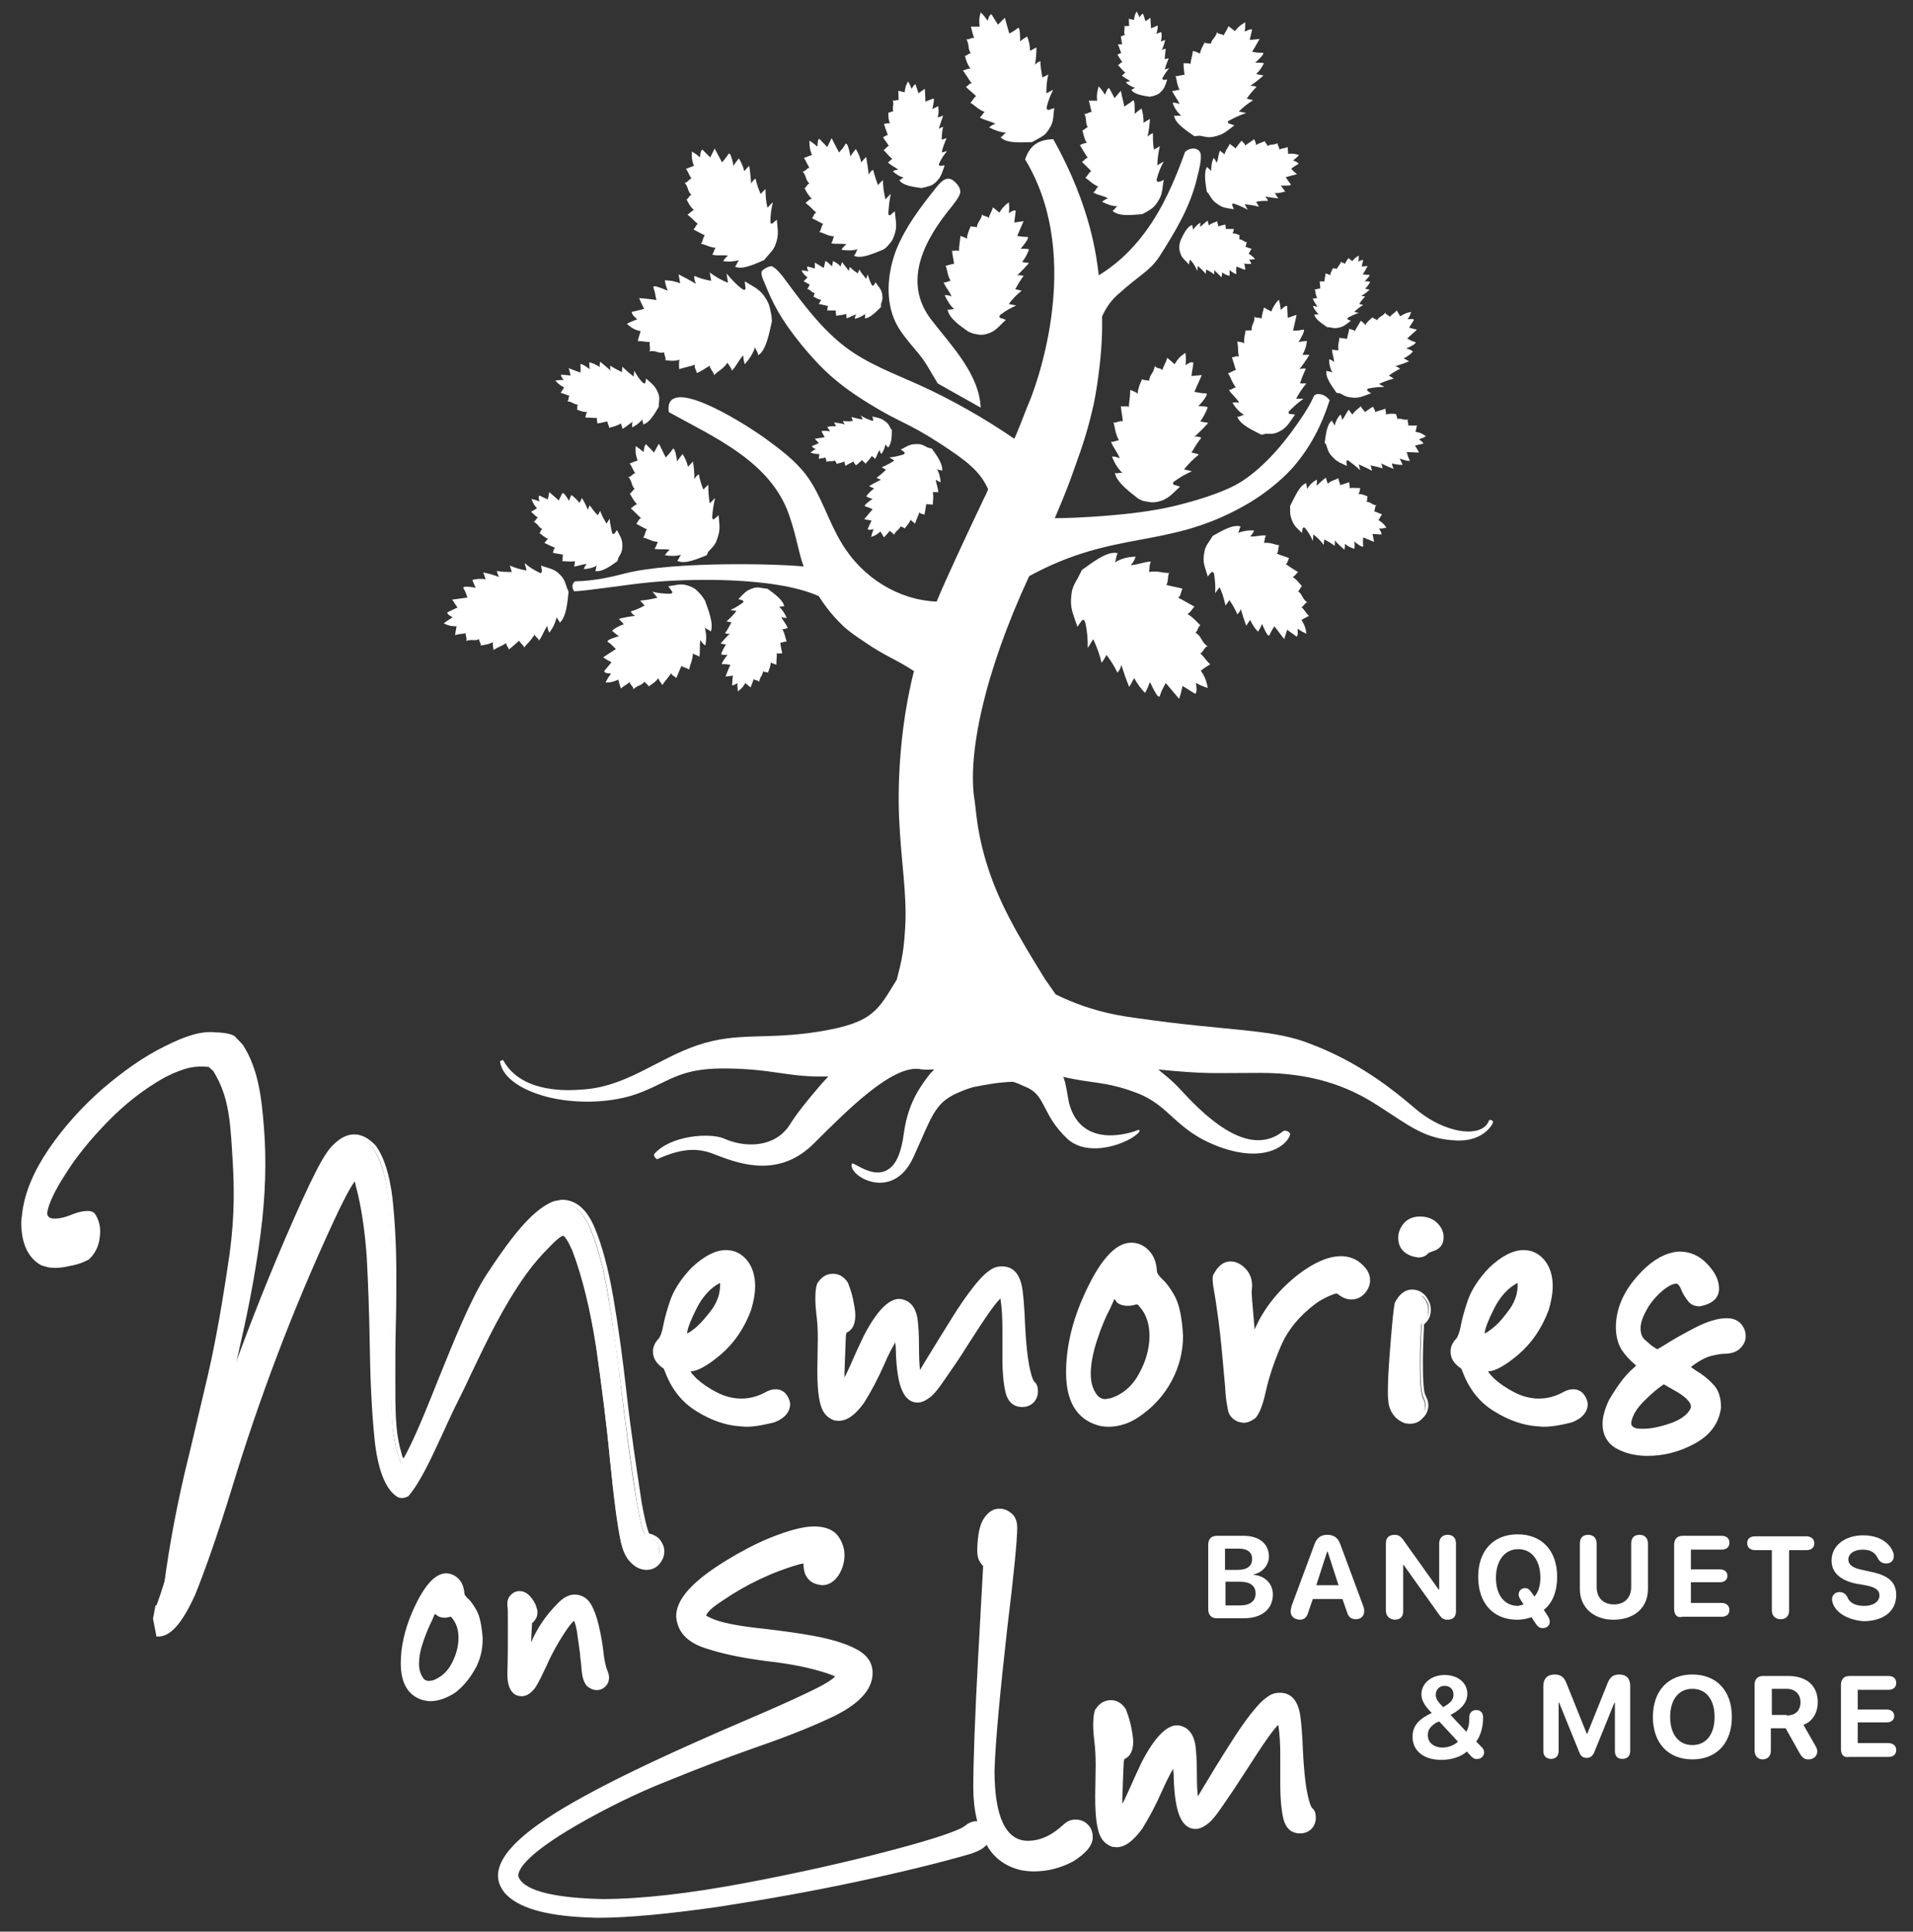 <?xml version="1.0" encoding="utf-8"?>
<!-- Generator: Adobe Illustrator 24.2.0, SVG Export Plug-In . SVG Version: 6.00 Build 0)  -->
<svg version="1.1" id="Layer_1" xmlns="http://www.w3.org/2000/svg" xmlns:xlink="http://www.w3.org/1999/xlink" x="0px" y="0px"
	 viewBox="0 0 387.6 391.4" style="enable-background:new 0 0 387.6 391.4;" xml:space="preserve">
<rect x="0" y="0" width="387.6" height="391.4" fill="#333333" stroke="none"/>
<style type="text/css">
	.st0{fill:#FFFFFF;}
</style>
<g>
	<g>
		<g>
			<path class="st0" d="M219.2,115.5c1.9-1.3,5.1-4,7.3-3.4c-0.4,0.3-0.3,1.6-0.7,1.9c1.3-0.8,2.8-1.2,4.3-1.2
				c-0.2,0.6-0.5,1.2-1,1.7c1.4,0,2.7-0.7,4.1-0.7c-0.4,0.7-0.2,1.2-0.4,2.1c1.8-0.3,2.5,0.2,4.1,0.2c-0.4,0.5-0.1,1.8-0.6,2.4
				c1.3,0.4,2,0.4,3.3,0.8c-0.4,0.6-0.3,1.5-0.9,1.8c1.2,0.6,2.1,1.2,3.3,1.8c-0.5,0.6-0.9,1.3-1.4,1.5c1.1,0.7,1.6,1.3,2.6,2.3
				c-0.5,0.3-0.5,1.2-1,1.5c1.4,0.8,1,1.7,2.5,2.8c-0.6-0.1-0.9,1.2-1.5,1.4c0.9,0.8,1.1,1.4,2,2.2c-0.6,0.4-1.3,0.8-1.9,1.3
				c0.6,0.9,1.1,1.7,1.4,3.5c-1.2-0.4-1.6-0.6-2.4-1c0.1,0.7,0.3,1.6-0.1,2.2c-0.9-0.5-1.7-1.1-2.6-1.6c-0.2,0.9-0.4,1.8-0.7,2.6
				c-0.9-1.1-1.8-2.1-2.7-3.2c-0.4,0.8-0.8,1.3-1.2,2.6c-0.3,0.9-1.6-2-2-2.8c-0.3,0.8-0.6,1.5-1,2.2c-0.9-0.9-1.6-1.9-2.2-3
				c-0.3,0.6-0.7,1.2-1,1.8c-0.6-1.4-1.1-2.9-1.6-4.5c-0.1,0.6-0.4,1.2-0.8,1.6c-0.6-1.3-1.4-2.5-2.2-3.6c-0.3,0.5-0.6,1.1-1,1.6
				c-0.4-1.7-1-3.3-1.7-4.8c-0.4,0.6-0.7,1.2-1.1,1.8c0-1.7-0.1-3.4-0.5-5.1c-0.1-0.3-0.2-0.6-0.4-0.6c-0.2,0-0.4,0.2-0.5,0.4
				c-0.2,0.3-0.5,0.7-0.7,1c-0.6-1.9-1.4-3.4-1.3-5.4c0.1-2.4,0.5-2.9,1.5-4.7L219.2,115.5z"/>
		</g>
	</g>
	<g>
		<path class="st0" d="M190,77.7c-1.9-3.1-2.4-4.4-4.6-6.9c-1.4-1.7-2.9-3.4-3.9-5.4c-2.2-4.5-1.7-10.1,0.1-14.8
			c1.9-4.7,4.9-8.6,8-12.5c1.1-1.4,2.3-2.6,3.7-1.4c0.8,0.7,1.5,1.6,1.2,2.6c-0.4,1-1.1,1.8-1.7,2.6c-5.2,6.3-10.2,15-4.1,22.9
			c4.1,5.3,9.7,11,10,17.8"/>
	</g>
	<g>
		<g>
			<path class="st0" d="M230.7,101.1c-1.5-1.2-4.5-3.3-4.8-5.3c0.4,0.3,1.2-0.2,1.6,0.1c-1-0.9-1.7-2.1-2.2-3.4
				c0.5,0,1.1,0.1,1.6,0.4c-0.5-1.3-1.3-2.1-1.8-3.4c0.6,0.1,0.9-0.2,1.6-0.3c-0.8-1.5-0.7-2.3-1.1-3.6c0.5,0.2,1.4-0.5,1.9-0.2
				c-0.1-1.3-0.3-1.9-0.4-3.1c0.5,0.2,1.2-0.2,1.6,0.2c0.1-1.3,0.3-2.2,0.3-3.5c0.6,0.3,1.2,0.4,1.5,0.8c0.1-1.2,0.4-1.8,0.9-3
				c0.4,0.4,1,0.1,1.4,0.4c0.2-1.5,0.9-1.4,1.2-3.1c0.1,0.6,1.2,0.4,1.5,0.9c0.3-1,0.7-1.4,1-2.5c0.5,0.4,1,0.9,1.5,1.3
				c0.5-0.8,0.9-1.5,2.2-2.3c0.1,1.2,0.1,1.6,0,2.5c0.5-0.3,1.1-0.8,1.6-0.5c-0.1,0.9-0.3,1.8-0.4,2.7c0.7-0.1,1.4-0.1,2.1-0.2
				c-0.5,1.1-1,2.3-1.5,3.4c0.7,0.1,1.2,0.3,2.3,0.3c0.8,0-0.9,2-1.5,2.6c0.6,0,1.3,0,1.9,0.2c-0.3,1-0.9,2-1.5,2.9
				c0.5,0.1,1.1,0.2,1.6,0.3c-0.9,1-1.8,1.9-2.8,2.8c0.5-0.1,1,0,1.4,0.2c-0.7,0.9-1.4,2-2,3c0.5,0.1,1,0.2,1.5,0.4
				c-1.1,0.9-2.1,1.9-3,3c0.5,0.1,1.1,0.3,1.6,0.4c-1.2,0.5-2.4,1.2-3.5,2c-0.2,0.1-0.4,0.3-0.3,0.5c0,0.2,0.2,0.3,0.4,0.3
				c0.3,0.1,0.6,0.2,1,0.3c-1.2,1.1-2.1,2.2-3.6,2.8c-1.8,0.6-2.2,0.4-3.9,0.1L230.7,101.1z"/>
		</g>
	</g>
	<g>
		<g>
			<path class="st0" d="M156.4,65.1c-0.5,2.1-1.1,5.9-2.8,6.9c0.1-0.5-0.6-1.2-0.6-1.7c-0.4,1.3-1.2,2.5-2.1,3.5
				c-0.2-0.6-0.3-1.2-0.3-1.8c-0.9,0.9-1.4,2.2-2.3,3.1c-0.2-0.7-0.5-0.9-0.9-1.6c-1,1.4-1.7,1.5-2.7,2.5c-0.1-0.6-0.9-1.3-0.9-1.9
				c-1,0.6-1.5,1-2.6,1.5c-0.1-0.6-0.6-1.1-0.4-1.7c-1.1,0.4-2,0.5-3.2,0.9c0-0.7-0.1-1.4,0.1-1.9c-1.1,0.3-1.7,0.2-2.9,0.1
				c0.2-0.5-0.3-1.1-0.2-1.6c-1.4,0.3-1.6-0.5-3.1-0.2c0.5-0.3-0.1-1.4,0.2-1.9c-1,0-1.5-0.2-2.5-0.2c0.2-0.7,0.4-1.4,0.6-2
				c-0.9-0.2-1.6-0.4-2.8-1.5c1-0.5,1.4-0.6,2.1-0.9c-0.4-0.4-1.1-0.9-1.1-1.5c0.8-0.2,1.7-0.4,2.5-0.6c-0.3-0.7-0.7-1.4-1-2.2
				c1.2,0.1,2.3,0.2,3.5,0.4c-0.2-0.7-0.2-1.4-0.6-2.5c-0.3-0.8,2.1,0.3,2.9,0.6c-0.3-0.7-0.5-1.4-0.6-2.1c1,0,2.1,0.2,3.1,0.6
				c-0.1-0.6-0.2-1.2-0.3-1.8c1.2,0.6,2.3,1.2,3.5,1.9c-0.2-0.5-0.4-1-0.3-1.6c1.1,0.5,2.2,0.8,3.4,1c-0.1-0.6-0.2-1.1-0.3-1.7
				c1.2,0.9,2.4,1.6,3.7,2.1c-0.1-0.6-0.2-1.2-0.3-1.9c0.9,1.1,1.9,2.2,3.1,3.1c0.2,0.1,0.4,0.3,0.6,0.2c0.2-0.1,0.2-0.4,0.1-0.6
				c0-0.4-0.1-0.8-0.1-1.1c1.4,0.9,2.7,1.4,3.8,2.8c1.2,1.7,1.2,2.2,1.6,4.1L156.4,65.1z"/>
		</g>
	</g>
	<g>
		<g>
			<path class="st0" d="M178.9,50.6c-1.6,0.6-4.4,2-5.9,1.2c0.4-0.2,0.5-1.1,0.8-1.3c-1.1,0.3-2.2,0.3-3.3,0.1
				c0.2-0.4,0.6-0.8,1-1.1c-1.1-0.2-2.1,0-3.1-0.2c0.4-0.5,0.3-0.9,0.6-1.4c-1.4-0.1-1.8-0.6-3-0.9c0.4-0.3,0.4-1.3,0.8-1.6
				c-0.9-0.5-1.4-0.7-2.3-1.2c0.4-0.3,0.4-1,0.9-1.1c-0.8-0.7-1.3-1.3-2.2-2c0.5-0.3,0.8-0.8,1.3-0.8c-0.7-0.7-1-1.2-1.5-2.2
				c0.4-0.1,0.5-0.8,1-0.9c-0.9-0.9-0.5-1.4-1.4-2.5c0.5,0.2,0.9-0.7,1.4-0.7c-0.5-0.8-0.6-1.2-1.1-2c0.5-0.2,1.1-0.4,1.6-0.6
				c-0.3-0.8-0.5-1.4-0.5-2.9c0.8,0.5,1.1,0.8,1.6,1.2c0.1-0.5,0-1.3,0.4-1.6c0.5,0.6,1.1,1.1,1.6,1.7c0.3-0.6,0.6-1.2,0.9-1.8
				c0.5,1,1,1.9,1.5,2.9c0.4-0.5,0.8-0.8,1.3-1.7c0.4-0.6,0.9,1.8,1,2.5c0.3-0.5,0.7-1,1.1-1.5c0.5,0.8,0.9,1.7,1.1,2.7
				c0.3-0.4,0.7-0.8,1-1.1c0.2,1.2,0.4,2.4,0.5,3.6c0.2-0.4,0.5-0.8,0.9-1c0.3,1.1,0.6,2.1,1,3.1c0.3-0.3,0.6-0.7,1-1
				c0,1.3,0.2,2.6,0.5,3.9c0.4-0.4,0.7-0.8,1.1-1.1c-0.3,1.2-0.4,2.5-0.5,3.8c0,0.2,0,0.5,0.2,0.5c0.2,0.1,0.3-0.1,0.4-0.2
				c0.2-0.2,0.5-0.4,0.7-0.6c0.1,1.5,0.5,2.8,0.1,4.2c-0.5,1.8-0.8,2-1.9,3.2L178.9,50.6z"/>
		</g>
	</g>
	<g>
		<g>
			<path class="st0" d="M142.8,121.6c0.6,1.7,1.9,4.8,1.2,6.4c-0.2-0.4-1-0.5-1.2-0.9c0.3,1.2,0.4,2.4,0.1,3.7
				c-0.4-0.3-0.7-0.6-1-1.1c-0.2,1.2,0,2.3-0.2,3.4c-0.4-0.4-0.8-0.3-1.3-0.7c-0.1,1.5-0.5,2-0.8,3.3c-0.3-0.4-1.2-0.4-1.5-0.8
				c-0.5,1-0.6,1.5-1.1,2.5c-0.3-0.4-0.9-0.5-1-1c-0.6,0.9-1.2,1.5-1.8,2.4c-0.3-0.5-0.7-0.9-0.8-1.4c-0.6,0.8-1.1,1.1-2,1.7
				c-0.1-0.5-0.7-0.6-0.8-1c-0.8,1-1.3,0.6-2.3,1.6c0.2-0.5-0.7-0.9-0.7-1.5c-0.7,0.6-1.1,0.7-1.8,1.3c-0.2-0.6-0.4-1.2-0.5-1.8
				c-0.7,0.3-1.3,0.6-2.6,0.6c0.4-0.9,0.7-1.2,1.1-1.8c-0.5-0.1-1.2,0-1.4-0.5c0.5-0.6,1-1.2,1.5-1.8c-0.6-0.3-1.1-0.6-1.7-1
				c0.9-0.6,1.7-1.1,2.6-1.7c-0.5-0.4-0.8-0.9-1.6-1.4c-0.6-0.4,1.6-1,2.2-1.2c-0.5-0.3-0.9-0.7-1.4-1.1c0.7-0.6,1.5-1,2.4-1.3
				c-0.3-0.4-0.7-0.7-1-1.1c1.1-0.3,2.2-0.5,3.3-0.6c-0.4-0.2-0.7-0.5-0.9-0.9c1-0.3,1.9-0.7,2.8-1.2c-0.3-0.3-0.6-0.7-0.9-1
				c1.2-0.1,2.4-0.3,3.5-0.6c-0.3-0.4-0.7-0.8-1-1.2c1.1,0.3,2.3,0.4,3.5,0.4c0.2,0,0.4,0,0.5-0.2c0.1-0.2-0.1-0.3-0.2-0.5
				c-0.2-0.3-0.4-0.5-0.6-0.8c1.4-0.2,2.5-0.6,3.8-0.2c1.6,0.5,1.9,0.9,2.9,2L142.8,121.6z"/>
		</g>
	</g>
	<g>
		<g>
			<path class="st0" d="M231.4,43.4c-1.7,0.1-4.7,0.6-6-0.7c0.4-0.1,0.7-0.9,1.1-0.9c-1.1,0-2.2-0.4-3.2-0.9
				c0.3-0.3,0.8-0.6,1.2-0.7c-1-0.6-2-0.6-3-1.2c0.5-0.3,0.5-0.7,1-1.2c-1.3-0.6-1.6-1.1-2.6-1.8c0.4-0.2,0.7-1.1,1.2-1.3
				c-0.7-0.8-1.1-1.1-1.9-1.9c0.5-0.2,0.7-0.8,1.2-0.8c-0.6-0.9-1-1.6-1.6-2.6c0.5-0.2,1-0.5,1.4-0.4c-0.5-0.9-0.6-1.5-0.9-2.6
				c0.4,0,0.7-0.6,1.1-0.6c-0.6-1.1-0.1-1.5-0.7-2.8c0.4,0.3,1-0.4,1.5-0.3c-0.3-0.9-0.3-1.4-0.6-2.3c0.6,0,1.1,0,1.7,0
				c-0.1-0.9-0.1-1.5,0.3-2.9c0.7,0.7,0.9,1.1,1.3,1.7c0.2-0.5,0.4-1.2,0.8-1.4c0.4,0.7,0.8,1.4,1.1,2.1c0.4-0.5,0.9-1,1.3-1.5
				c0.2,1.1,0.5,2.1,0.7,3.2c0.5-0.4,1-0.6,1.7-1.2c0.5-0.5,0.4,2,0.4,2.7c0.4-0.4,0.9-0.8,1.4-1.1c0.3,0.9,0.4,1.9,0.4,2.9
				c0.4-0.3,0.8-0.5,1.3-0.8c-0.1,1.2-0.2,2.4-0.5,3.6c0.3-0.3,0.7-0.6,1.1-0.7c0,1.1,0,2.2,0.2,3.3c0.4-0.2,0.8-0.4,1.2-0.7
				c-0.3,1.3-0.5,2.6-0.5,3.9c0.4-0.3,0.9-0.5,1.3-0.8c-0.6,1.1-1.1,2.3-1.4,3.5c-0.1,0.2-0.1,0.4,0.1,0.6c0.1,0.1,0.3,0,0.5,0
				c0.3-0.1,0.6-0.2,0.8-0.4c-0.3,1.5-0.2,2.8-1,4.1c-0.9,1.5-1.3,1.7-2.6,2.5L231.4,43.4z"/>
		</g>
	</g>
	<g>
		<g>
			<path class="st0" d="M143.2,112.5c-1.6,0.6-4.5,2-6,1.1c0.4-0.2,0.5-1.1,0.9-1.2c-1.1,0.3-2.3,0.3-3.4,0.1c0.3-0.4,0.6-0.8,1-1.1
				c-1.1-0.2-2.1,0-3.1-0.2c0.4-0.5,0.4-0.8,0.7-1.4c-1.4-0.1-1.8-0.6-3-0.9c0.4-0.3,0.4-1.3,0.8-1.6c-0.9-0.5-1.4-0.7-2.2-1.2
				c0.4-0.3,0.5-1,1-1.1c-0.8-0.7-1.3-1.3-2.1-2c0.5-0.3,0.9-0.8,1.3-0.8c-0.7-0.7-0.9-1.2-1.5-2.2c0.4-0.1,0.6-0.8,1-0.9
				c-0.8-0.9-0.4-1.4-1.3-2.5c0.5,0.2,0.9-0.7,1.4-0.7c-0.5-0.8-0.6-1.2-1.1-2c0.5-0.2,1.1-0.4,1.6-0.6c-0.3-0.8-0.5-1.4-0.4-2.9
				c0.8,0.5,1.1,0.8,1.6,1.2c0.1-0.5,0.1-1.3,0.5-1.6c0.5,0.6,1.1,1.1,1.6,1.7c0.3-0.6,0.7-1.2,1-1.8c0.5,0.9,0.9,1.9,1.4,2.8
				c0.4-0.5,0.8-0.8,1.4-1.7c0.4-0.6,0.8,1.7,0.9,2.5c0.3-0.5,0.7-1,1.1-1.5c0.5,0.8,0.9,1.7,1.1,2.6c0.3-0.4,0.7-0.7,1-1.1
				c0.2,1.2,0.3,2.4,0.3,3.6c0.2-0.4,0.5-0.8,0.9-1c0.2,1.1,0.5,2.1,0.9,3.1c0.3-0.3,0.7-0.7,1-1c0,1.3,0.1,2.6,0.3,3.8
				c0.4-0.4,0.7-0.7,1.1-1.1c-0.3,1.2-0.5,2.5-0.6,3.8c0,0.2,0,0.5,0.2,0.5c0.1,0.1,0.3-0.1,0.4-0.2c0.2-0.2,0.5-0.4,0.7-0.6
				c0.1,1.5,0.4,2.7-0.1,4.2c-0.5,1.8-0.9,2-2,3.2L143.2,112.5z"/>
		</g>
	</g>
	<g>
		<g>
			<path class="st0" d="M255.6,88.1c-1.5-0.8-4.4-2-4.9-3.7c0.4,0.2,1-0.4,1.4-0.3c-1-0.6-1.8-1.5-2.4-2.5c0.5-0.1,0.9-0.1,1.4,0
				c-0.6-1-1.5-1.6-2.1-2.6c0.6,0,0.8-0.4,1.4-0.5c-0.9-1.2-0.9-1.8-1.6-2.9c0.5,0,1.1-0.6,1.6-0.6c-0.3-1.1-0.5-1.6-0.8-2.6
				c0.5,0,1-0.4,1.4-0.1c-0.2-1.1-0.1-1.9-0.3-3.1c0.5,0.1,1.1,0.1,1.4,0.4c-0.1-1.1,0.1-1.6,0.3-2.7c0.4,0.2,0.9-0.1,1.2,0.1
				c-0.1-1.3,0.6-1.4,0.6-2.9c0.2,0.5,1.1,0.1,1.4,0.5c0.1-1,0.3-1.4,0.5-2.3c0.5,0.3,1,0.6,1.5,0.8c0.3-0.8,0.6-1.4,1.5-2.4
				c0.3,1,0.3,1.4,0.4,2.1c0.4-0.3,0.8-0.9,1.3-0.8c0,0.8,0.1,1.6,0.1,2.4c0.6-0.2,1.2-0.4,1.8-0.6c-0.2,1.1-0.5,2.1-0.7,3.2
				c0.6,0,1.1,0,2-0.2c0.7-0.2-0.5,1.9-0.9,2.5c0.6-0.1,1.1-0.2,1.7-0.2c-0.1,1-0.4,1.9-0.9,2.8c0.5,0,1,0,1.4,0c-0.6,1-1.3,2-2,2.9
				c0.4-0.1,0.8-0.2,1.3-0.1c-0.5,1-0.9,2-1.2,3c0.4,0,0.9,0,1.3,0c-0.8,0.9-1.5,2-2.1,3.1c0.5,0,1,0,1.5,0c-1,0.7-1.9,1.5-2.8,2.4
				c-0.1,0.1-0.3,0.3-0.2,0.5c0.1,0.2,0.3,0.2,0.4,0.2c0.3,0,0.6,0.1,0.9,0.1c-0.9,1.2-1.4,2.3-2.6,3.1c-1.5,0.9-1.9,0.8-3.4,0.8
				L255.6,88.1z"/>
		</g>
	</g>
	<g>
		<g>
			<path class="st0" d="M261.7,101.9c0.7-1.3,1.7-3.7,3-4c-0.1,0.3,0.2,0.9,0.1,1.2c0.5-0.8,1.2-1.5,2-1.9c0.1,0.4,0,0.8-0.1,1.2
				c0.8-0.5,1.2-1.2,2-1.6c0,0.5,0.2,0.7,0.3,1.2c0.9-0.7,1.4-0.7,2.2-1.1c-0.1,0.4,0.4,1,0.3,1.4c0.8-0.2,1.2-0.4,1.9-0.6
				c-0.1,0.4,0.2,0.9,0,1.2c0.8-0.1,1.4,0,2.2,0c-0.1,0.5-0.1,0.9-0.4,1.2c0.8,0,1.2,0.2,1.9,0.5c-0.2,0.3,0,0.8-0.2,1.1
				c0.9,0,1,0.6,2,0.7c-0.4,0.1-0.2,0.9-0.5,1.2c0.7,0.2,0.9,0.4,1.6,0.6c-0.2,0.4-0.5,0.8-0.7,1.2c0.5,0.3,1,0.6,1.6,1.5
				c-0.7,0.2-1,0.2-1.5,0.2c0.2,0.4,0.6,0.8,0.5,1.2c-0.6,0-1.2-0.1-1.8-0.1c0.1,0.5,0.2,1.1,0.3,1.6c-0.7-0.3-1.5-0.6-2.2-0.9
				c0,0.5-0.1,0.9,0,1.7c0.1,0.6-1.4-0.5-1.8-0.9c0.1,0.5,0.1,1,0,1.5c-0.7-0.2-1.3-0.5-1.9-1c0,0.4,0,0.8-0.1,1.2
				c-0.7-0.6-1.3-1.2-2-1.9c0.1,0.4,0.1,0.7,0,1.1c-0.6-0.5-1.3-0.9-2.1-1.3c0,0.4-0.1,0.8-0.1,1.1c-0.6-0.8-1.3-1.5-2.1-2.1
				c0,0.4-0.1,0.9-0.1,1.3c-0.4-0.9-0.9-1.8-1.5-2.5c-0.1-0.1-0.2-0.3-0.4-0.2c-0.1,0-0.2,0.2-0.2,0.3c0,0.3-0.1,0.5-0.1,0.8
				c-0.8-0.8-1.6-1.4-2-2.5c-0.5-1.3-0.4-1.7-0.4-3L261.7,101.9z"/>
		</g>
	</g>
	<g>
		<g>
			<path class="st0" d="M186.7,38.1c-1.3-0.2-3.7-0.4-4.5-1.6c0.3,0,0.7-0.6,1-0.5c-0.9-0.2-1.7-0.7-2.3-1.3
				c0.3-0.2,0.7-0.3,1.1-0.3c-0.7-0.6-1.4-0.8-2.1-1.5c0.4-0.2,0.5-0.5,0.9-0.7c-0.9-0.7-1.1-1.2-1.8-1.8c0.4-0.1,0.7-0.8,1.1-0.8
				c-0.4-0.7-0.7-1-1.2-1.8c0.4-0.1,0.7-0.5,1-0.4c-0.3-0.8-0.5-1.4-0.8-2.3c0.4,0,0.8-0.2,1.2-0.1c-0.3-0.8-0.3-1.3-0.3-2.2
				c0.3,0.1,0.6-0.3,1-0.2c-0.3-1,0.2-1.2-0.1-2.3c0.3,0.3,0.9-0.2,1.2,0c-0.1-0.8,0-1.1-0.1-1.9c0.4,0.1,0.9,0.2,1.3,0.3
				c0.1-0.7,0.1-1.2,0.7-2.2c0.4,0.7,0.5,1,0.7,1.5c0.2-0.3,0.5-0.9,0.8-0.9c0.2,0.6,0.4,1.2,0.6,1.8c0.4-0.3,0.8-0.6,1.3-0.9
				c0,0.9,0.1,1.7,0.1,2.6c0.4-0.2,0.8-0.3,1.5-0.6c0.5-0.3,0,1.6-0.1,2.1c0.4-0.2,0.8-0.4,1.2-0.6c0.1,0.8,0.1,1.6-0.1,2.3
				c0.4-0.1,0.7-0.2,1.1-0.4c-0.3,0.9-0.6,1.8-0.9,2.7c0.3-0.2,0.6-0.3,0.9-0.4c-0.2,0.8-0.3,1.7-0.3,2.6c0.3-0.1,0.7-0.2,1-0.3
				c-0.4,0.9-0.8,1.9-1,2.9c0.4-0.1,0.8-0.2,1.1-0.3c-0.6,0.7-1.2,1.6-1.6,2.5c-0.1,0.1-0.1,0.3,0,0.4c0.1,0.1,0.2,0.1,0.4,0.1
				c0.2,0,0.5-0.1,0.7-0.1c-0.4,1.1-0.6,2.1-1.4,3c-0.9,1-1.3,1.1-2.4,1.4L186.7,38.1z"/>
		</g>
	</g>
	<g>
		<g>
			<path class="st0" d="M155.5,119.3c1.1,0.8,3.2,2.2,3.4,3.6c-0.3-0.2-0.9,0.2-1.1,0c0.7,0.6,1.2,1.4,1.6,2.3c-0.4,0-0.7,0-1.1-0.2
				c0.4,0.9,1,1.4,1.3,2.3c-0.4,0-0.6,0.2-1.1,0.2c0.6,1,0.5,1.5,0.9,2.5c-0.4-0.1-0.9,0.3-1.3,0.2c0.1,0.9,0.2,1.3,0.4,2.2
				c-0.4-0.1-0.8,0.2-1.1-0.1c0,0.9-0.1,1.5-0.1,2.4c-0.4-0.2-0.8-0.2-1.1-0.5c-0.1,0.8-0.3,1.3-0.6,2.1c-0.3-0.2-0.7,0-1-0.3
				c-0.1,1-0.6,1-0.8,2.2c-0.1-0.4-0.8-0.3-1.1-0.6c-0.2,0.7-0.4,1-0.6,1.7c-0.4-0.3-0.7-0.6-1.1-0.9c-0.3,0.6-0.6,1-1.5,1.7
				c-0.1-0.8-0.1-1.1-0.1-1.7c-0.3,0.2-0.8,0.6-1.1,0.4c0.1-0.6,0.1-1.3,0.2-1.9c-0.5,0.1-1,0.1-1.5,0.2c0.3-0.8,0.6-1.6,1-2.4
				c-0.5,0-0.9-0.2-1.6-0.1c-0.5,0,0.6-1.4,1-1.9c-0.5,0-0.9,0-1.3-0.1c0.2-0.7,0.6-1.4,1-2c-0.4-0.1-0.7-0.1-1.1-0.2
				c0.6-0.7,1.2-1.4,1.9-2c-0.3,0.1-0.7,0-1-0.1c0.5-0.7,0.9-1.4,1.3-2.2c-0.3-0.1-0.7-0.1-1-0.2c0.7-0.6,1.4-1.3,2-2.1
				c-0.4-0.1-0.8-0.1-1.2-0.2c0.9-0.4,1.7-0.9,2.4-1.4c0.1-0.1,0.3-0.2,0.2-0.4c0-0.1-0.2-0.2-0.3-0.2c-0.2-0.1-0.5-0.1-0.7-0.2
				c0.8-0.8,1.4-1.6,2.4-2c1.2-0.5,1.6-0.4,2.7-0.2L155.5,119.3z"/>
		</g>
	</g>
	<g>
		<g>
			<path class="st0" d="M242,27.6c-1.4-1-4-2.6-4.1-4.2c0.3,0.2,1.2-0.1,1.5,0.1c-0.8-0.7-1.5-1.6-1.8-2.7c0.5,0,1,0.1,1.4,0.3
				c-0.4-1-1.1-1.7-1.5-2.7c0.6,0.1,0.9-0.2,1.5-0.2c-0.6-1.2-0.5-1.8-0.8-2.8c0.5,0.1,1.3-0.3,1.8-0.2c-0.1-1-0.2-1.5-0.2-2.4
				c0.5,0.1,1.1-0.1,1.4,0.2c0.1-1,0.4-1.7,0.5-2.7c0.5,0.2,1.1,0.3,1.4,0.6c0.2-0.9,0.5-1.4,1-2.3c0.3,0.3,0.9,0.1,1.2,0.3
				c0.3-1.1,0.9-1.1,1.3-2.4c0.1,0.5,1.1,0.3,1.3,0.7c0.4-0.8,0.7-1.1,1-1.9c0.4,0.3,0.9,0.7,1.3,1c0.5-0.6,0.9-1.1,2.1-1.8
				c0,0.9,0,1.3-0.1,1.9c0.5-0.2,1.1-0.6,1.5-0.4c-0.2,0.7-0.3,1.4-0.5,2.1c0.7-0.1,1.3-0.1,2-0.2c-0.5,0.9-1,1.8-1.5,2.6
				c0.6,0.1,1.1,0.2,2.1,0.2c0.7,0-1,1.6-1.5,2c0.6,0,1.2,0,1.8,0.1c-0.4,0.8-0.9,1.6-1.6,2.2c0.5,0.1,1,0.2,1.5,0.3
				c-0.9,0.8-1.8,1.5-2.7,2.1c0.4,0,0.9,0,1.3,0.2c-0.7,0.7-1.4,1.5-2,2.4c0.4,0.1,0.9,0.2,1.3,0.3c-1.1,0.7-2,1.4-2.9,2.3
				c0.5,0.1,1,0.2,1.5,0.3c-1.2,0.4-2.3,0.9-3.4,1.5c-0.2,0.1-0.4,0.2-0.3,0.4c0,0.2,0.2,0.2,0.4,0.3c0.3,0.1,0.6,0.2,0.9,0.3
				c-1.2,0.9-2,1.7-3.4,2.1c-1.7,0.5-2.1,0.3-3.6,0L242,27.6z"/>
		</g>
	</g>
	<g>
		<g>
			<path class="st0" d="M209.1,28.8c-1.8,0-5.1,0.4-6.4-1c0.4,0,0.8-0.9,1.2-0.9c-1.2-0.1-2.4-0.5-3.5-1.1c0.4-0.3,0.8-0.6,1.3-0.7
				c-1.1-0.6-2.2-0.7-3.2-1.3c0.5-0.3,0.5-0.7,1-1.1c-1.4-0.6-1.8-1.2-2.9-1.9c0.4-0.2,0.7-1.1,1.2-1.3c-0.8-0.8-1.3-1.1-2.1-1.9
				c0.5-0.2,0.7-0.8,1.2-0.7c-0.7-0.9-1.1-1.7-1.8-2.6c0.6-0.2,1-0.4,1.5-0.4c-0.6-0.9-0.8-1.5-1.1-2.6c0.5,0,0.7-0.5,1.2-0.5
				c-0.7-1.1-0.2-1.5-0.9-2.9c0.4,0.3,1.1-0.4,1.6-0.2c-0.4-0.9-0.4-1.4-0.7-2.3c0.6,0,1.2,0,1.8,0c-0.1-0.9-0.2-1.5,0.2-2.9
				c0.8,0.8,1,1.1,1.4,1.7c0.2-0.5,0.3-1.2,0.8-1.3c0.4,0.7,0.9,1.4,1.3,2.1c0.5-0.5,0.9-0.9,1.4-1.4c0.3,1.1,0.6,2.2,0.9,3.2
				c0.5-0.3,1-0.5,1.7-1.1c0.5-0.5,0.5,2,0.5,2.7c0.4-0.4,0.9-0.7,1.4-1c0.4,0.9,0.6,1.9,0.6,2.9c0.4-0.2,0.9-0.5,1.3-0.7
				c0,1.2-0.1,2.4-0.3,3.5c0.3-0.3,0.7-0.6,1.1-0.7c0,1.1,0.2,2.2,0.4,3.3c0.4-0.2,0.8-0.4,1.2-0.6c-0.3,1.2-0.4,2.5-0.4,3.8
				c0.5-0.2,0.9-0.5,1.4-0.7c-0.6,1.1-1,2.2-1.3,3.4c0,0.2-0.1,0.4,0.1,0.6c0.1,0.1,0.3,0.1,0.5,0c0.3-0.1,0.6-0.2,0.9-0.3
				c-0.2,1.5-0.1,2.8-0.9,4c-0.9,1.5-1.3,1.6-2.7,2.4L209.1,28.8z"/>
		</g>
	</g>
	<g>
		<g>
			<path class="st0" d="M270.8,79.6c-0.8-1.2-2.4-3.2-2-4.5c0.2,0.2,1,0.2,1.2,0.4c-0.5-0.8-0.7-1.7-0.7-2.7c0.4,0.1,0.8,0.3,1,0.6
				c0-0.9-0.4-1.7-0.4-2.6c0.4,0.2,0.7,0.1,1.3,0.2c-0.2-1.1,0.1-1.6,0.2-2.6c0.3,0.2,1.1,0.1,1.5,0.3c0.2-0.8,0.3-1.2,0.5-2.1
				c0.3,0.2,0.9,0.2,1.1,0.5c0.4-0.8,0.8-1.3,1.2-2.1c0.4,0.3,0.8,0.5,0.9,0.9c0.4-0.7,0.8-1,1.5-1.6c0.2,0.3,0.7,0.3,0.9,0.6
				c0.5-0.9,1.1-0.7,1.7-1.6c-0.1,0.4,0.8,0.6,0.9,0.9c0.5-0.6,0.9-0.7,1.4-1.3c0.2,0.4,0.5,0.8,0.7,1.2c0.6-0.4,1.1-0.7,2.2-0.9
				c-0.2,0.8-0.4,1-0.7,1.5c0.4,0,1-0.2,1.3,0.1c-0.3,0.5-0.7,1.1-1,1.6c0.5,0.1,1.1,0.3,1.6,0.4c-0.7,0.6-1.3,1.2-2,1.8
				c0.5,0.2,0.8,0.5,1.6,0.7c0.6,0.2-1.2,1.1-1.8,1.3c0.5,0.1,0.9,0.3,1.4,0.6c-0.5,0.6-1.2,1.1-1.9,1.4c0.4,0.2,0.7,0.4,1.1,0.6
				c-0.9,0.4-1.8,0.7-2.8,1c0.4,0.1,0.7,0.3,1,0.5c-0.8,0.4-1.6,0.9-2.3,1.4c0.3,0.2,0.7,0.4,1,0.6c-1,0.3-2,0.6-3,1.1
				c0.4,0.2,0.7,0.4,1.1,0.6c-1.1,0-2.1,0.1-3.1,0.3c-0.2,0-0.4,0.1-0.4,0.3c0,0.1,0.1,0.2,0.2,0.3c0.2,0.1,0.4,0.3,0.6,0.4
				c-1.2,0.4-2.1,0.9-3.4,0.9c-1.5-0.1-1.8-0.3-2.9-0.9L270.8,79.6z"/>
		</g>
	</g>
	<g>
		<g>
			<path class="st0" d="M115.2,119.9c-0.2,1.8-0.4,5.1-1.8,6.3c0-0.4-0.7-0.9-0.6-1.3c-0.2,1.2-0.8,2.4-1.5,3.3
				c-0.2-0.4-0.4-0.9-0.4-1.4c-0.7,1-1,2.1-1.7,3c-0.2-0.6-0.6-0.6-0.9-1.2c-0.8,1.3-1.3,1.6-2.1,2.6c-0.1-0.5-0.9-0.9-1-1.4
				c-0.8,0.7-1.2,1.1-2.1,1.8c-0.1-0.5-0.6-0.8-0.5-1.3c-0.9,0.6-1.7,0.8-2.6,1.4c-0.1-0.6-0.2-1.1-0.1-1.6
				c-0.9,0.5-1.5,0.5-2.5,0.7c0.1-0.5-0.4-0.8-0.3-1.3c-1.1,0.5-1.4-0.1-2.7,0.4c0.4-0.4-0.2-1.1,0-1.6c-0.9,0.2-1.3,0.1-2.2,0.4
				c0.1-0.6,0.2-1.2,0.3-1.8c-0.8,0-1.4,0-2.6-0.6c0.8-0.6,1.2-0.8,1.8-1.2c-0.4-0.3-1-0.5-1.1-1c0.7-0.3,1.4-0.7,2.1-1
				c-0.4-0.5-0.7-1.1-1.1-1.6c1-0.1,2-0.3,3.1-0.4c-0.2-0.6-0.3-1.1-0.8-1.9c-0.3-0.6,1.9-0.2,2.5-0.1c-0.3-0.5-0.5-1.1-0.7-1.6
				c0.9-0.2,1.8-0.3,2.7-0.1c-0.2-0.5-0.3-1-0.5-1.4c1.1,0.2,2.1,0.5,3.2,0.9c-0.2-0.4-0.4-0.8-0.4-1.2c1,0.2,2,0.2,3,0.2
				c-0.1-0.4-0.3-0.9-0.4-1.3c1.1,0.5,2.2,0.8,3.4,1c-0.1-0.5-0.3-1-0.4-1.5c0.9,0.8,1.9,1.4,2.9,1.9c0.2,0.1,0.4,0.2,0.5,0
				c0.1-0.1,0.1-0.3,0.1-0.5c-0.1-0.3-0.1-0.6-0.2-0.9c1.3,0.5,2.5,0.6,3.5,1.5c1.2,1.1,1.3,1.6,1.8,3.1L115.2,119.9z"/>
		</g>
	</g>
	<g>
		<g>
			<path class="st0" d="M245.7,108.6c1.5-0.8,4.1-2.5,5.7-1.9c-0.3,0.2-0.3,1.1-0.6,1.3c1-0.4,2.2-0.6,3.3-0.5
				c-0.2,0.5-0.5,0.9-0.8,1.2c1.1,0.1,2.1-0.3,3.2-0.2c-0.3,0.5-0.2,0.9-0.4,1.5c1.4-0.1,1.9,0.3,3.1,0.5c-0.3,0.4-0.1,1.3-0.5,1.7
				c1,0.4,1.5,0.5,2.5,0.9c-0.3,0.4-0.3,1.1-0.7,1.2c0.9,0.6,1.6,1.1,2.5,1.6c-0.4,0.4-0.7,0.9-1.1,1c0.9,0.6,1.2,1.1,1.9,1.9
				c-0.4,0.2-0.4,0.8-0.8,1c1,0.7,0.7,1.4,1.9,2.3c-0.5-0.1-0.7,0.8-1.2,0.9c0.7,0.7,0.8,1.1,1.5,1.8c-0.5,0.3-1,0.5-1.5,0.8
				c0.4,0.7,0.8,1.3,1,2.8c-0.9-0.4-1.2-0.6-1.8-1c0,0.5,0.2,1.2-0.2,1.6c-0.6-0.5-1.3-0.9-1.9-1.4c-0.2,0.6-0.4,1.3-0.6,1.9
				c-0.7-0.9-1.3-1.7-2-2.6c-0.3,0.5-0.6,0.9-1,1.8c-0.3,0.6-1.2-1.6-1.5-2.3c-0.2,0.6-0.5,1.1-0.8,1.6c-0.7-0.7-1.2-1.5-1.6-2.4
				c-0.3,0.4-0.5,0.8-0.8,1.2c-0.4-1.1-0.8-2.3-1.1-3.4c-0.1,0.4-0.4,0.8-0.7,1.1c-0.4-1-1-2-1.6-2.9c-0.3,0.4-0.5,0.7-0.8,1.1
				c-0.3-1.3-0.6-2.5-1.2-3.7c-0.3,0.4-0.6,0.8-0.9,1.2c0.1-1.3,0-2.5-0.2-3.8c0-0.2-0.1-0.4-0.3-0.5c-0.2,0-0.3,0.1-0.4,0.2
				c-0.2,0.2-0.4,0.5-0.6,0.7c-0.4-1.5-1-2.6-0.8-4.1c0.2-1.8,0.5-2.1,1.3-3.3L245.7,108.6z"/>
		</g>
	</g>
	<g>
		<g>
			<path class="st0" d="M154.8,52.7c-1.6,0.7-4.5,2.1-5.9,1.3c0.4-0.2,0.5-1.1,0.9-1.3c-1.1,0.3-2.3,0.4-3.3,0.2
				c0.3-0.4,0.6-0.8,1-1.1c-1.1-0.2-2.1,0.1-3.2-0.2c0.4-0.5,0.3-0.9,0.7-1.4c-1.4-0.1-1.8-0.6-3-0.8c0.4-0.3,0.4-1.3,0.8-1.7
				c-0.9-0.5-1.4-0.7-2.3-1.2c0.4-0.3,0.5-1,0.9-1.1c-0.8-0.7-1.3-1.3-2.1-1.9c0.5-0.3,0.8-0.8,1.3-0.9c-0.7-0.7-1-1.2-1.5-2.2
				c0.4-0.1,0.5-0.8,1-0.9c-0.9-0.9-0.5-1.4-1.4-2.5c0.5,0.2,0.9-0.8,1.4-0.8c-0.5-0.8-0.6-1.2-1.1-2c0.5-0.2,1.1-0.4,1.6-0.6
				c-0.3-0.8-0.5-1.4-0.4-2.9c0.8,0.5,1.1,0.7,1.6,1.2c0.1-0.5,0.1-1.3,0.5-1.6c0.5,0.5,1.1,1.1,1.6,1.6c0.3-0.6,0.6-1.2,0.9-1.8
				c0.5,0.9,1,1.9,1.5,2.8c0.4-0.5,0.8-0.9,1.3-1.7c0.4-0.6,0.9,1.7,1,2.4c0.3-0.5,0.7-1,1.1-1.5c0.5,0.8,0.9,1.7,1.1,2.6
				c0.3-0.4,0.7-0.8,1-1.1c0.2,1.2,0.3,2.4,0.4,3.6c0.2-0.4,0.5-0.8,0.9-1c0.2,1.1,0.6,2.1,1,3.1c0.3-0.3,0.7-0.7,1-1
				c0,1.3,0.1,2.6,0.4,3.8c0.4-0.4,0.7-0.8,1.1-1.1c-0.3,1.2-0.5,2.5-0.5,3.8c0,0.2,0,0.5,0.2,0.5c0.1,0.1,0.3-0.1,0.4-0.2
				c0.2-0.2,0.5-0.4,0.7-0.6c0.1,1.5,0.4,2.7,0,4.2c-0.5,1.8-0.9,2-1.9,3.2L154.8,52.7z"/>
		</g>
	</g>
	<g>
		<g>
			<path class="st0" d="M196.2,67.2c-1.4-1-4-2.7-4.2-4.5c0.3,0.2,1.1-0.2,1.4,0c-0.9-0.8-1.5-1.8-2-2.9c0.5,0,0.9,0,1.4,0.3
				c-0.4-1.1-1.2-1.8-1.6-2.9c0.6,0.1,0.8-0.2,1.4-0.3c-0.7-1.3-0.6-2-1-3.1c0.4,0.1,1.2-0.4,1.7-0.3c-0.1-1.1-0.3-1.6-0.4-2.7
				c0.5,0.1,1-0.2,1.4,0.1c0-1.1,0.2-1.9,0.3-3.1c0.5,0.2,1,0.3,1.3,0.6c0.1-1.1,0.4-1.6,0.8-2.6c0.3,0.3,0.9,0,1.2,0.3
				c0.2-1.3,0.8-1.3,1.1-2.7c0.1,0.5,1.1,0.3,1.3,0.8c0.3-0.9,0.6-1.3,0.9-2.2c0.4,0.4,0.9,0.7,1.3,1.1c0.4-0.7,0.8-1.3,1.9-2.1
				c0.1,1,0.1,1.4,0,2.2c0.4-0.3,1-0.7,1.4-0.5c-0.1,0.8-0.2,1.6-0.3,2.4c0.6-0.1,1.3-0.2,1.9-0.3c-0.4,1-0.9,2-1.3,3
				c0.6,0.1,1.1,0.2,2,0.2c0.7,0-0.8,1.8-1.3,2.4c0.6,0,1.1,0,1.7,0.1c-0.3,0.9-0.8,1.8-1.4,2.6c0.5,0.1,0.9,0.1,1.4,0.2
				c-0.8,0.9-1.6,1.7-2.4,2.5c0.4-0.1,0.9,0,1.3,0.1c-0.7,0.9-1.2,1.8-1.7,2.7c0.4,0.1,0.9,0.2,1.3,0.3c-1,0.8-1.9,1.7-2.6,2.7
				c0.5,0.1,1,0.2,1.5,0.3c-1.1,0.5-2.2,1.1-3.1,1.8c-0.2,0.1-0.3,0.3-0.3,0.5c0,0.2,0.2,0.2,0.4,0.3c0.3,0.1,0.6,0.2,0.9,0.3
				c-1.1,1-1.8,2-3.1,2.6c-1.6,0.6-2,0.5-3.5,0.2L196.2,67.2z"/>
		</g>
	</g>
	<g>
		<g>
			<path class="st0" d="M244.5,38.8c-0.2-1.4-0.7-4,0.1-5c0.1,0.3,0.7,0.6,0.8,0.9c0-0.9,0.1-1.9,0.5-2.7c0.3,0.3,0.5,0.7,0.6,1
				c0.4-0.8,0.3-1.7,0.7-2.5c0.3,0.4,0.6,0.4,0.9,0.8c0.3-1.1,0.7-1.3,1.1-2.2c0.2,0.4,0.9,0.6,1.1,1c0.5-0.6,0.7-1,1.3-1.6
				c0.2,0.4,0.7,0.6,0.7,1c0.6-0.5,1.2-0.8,1.8-1.3c0.2,0.4,0.4,0.8,0.4,1.2c0.6-0.4,1.1-0.5,1.8-0.8c0,0.4,0.5,0.6,0.5,1
				c0.8-0.5,1.1-0.1,2.1-0.6c-0.2,0.3,0.4,0.9,0.3,1.3c0.7-0.3,1-0.2,1.7-0.5c0,0.5,0.1,0.9,0.1,1.4c0.6-0.1,1.1-0.1,2.2,0.2
				c-0.5,0.6-0.7,0.7-1.2,1.1c0.4,0.2,0.9,0.3,1.1,0.7c-0.5,0.3-1,0.6-1.5,1c0.4,0.4,0.8,0.8,1.2,1.1c-0.8,0.2-1.6,0.4-2.3,0.6
				c0.3,0.4,0.5,0.8,1,1.4c0.4,0.4-1.4,0.3-2,0.3c0.3,0.4,0.6,0.8,0.9,1.2c-0.7,0.2-1.4,0.4-2.1,0.3c0.2,0.4,0.4,0.7,0.7,1.1
				c-0.9-0.1-1.8-0.2-2.7-0.4c0.3,0.2,0.5,0.6,0.6,0.9c-0.8,0-1.6,0-2.4,0.2c0.2,0.3,0.4,0.7,0.6,1c-1-0.3-1.9-0.4-2.9-0.5
				c0.2,0.4,0.4,0.7,0.6,1.1c-0.9-0.5-1.8-0.9-2.7-1.2c-0.1,0-0.3-0.1-0.4,0c-0.1,0.1,0,0.3,0,0.4c0.1,0.2,0.2,0.5,0.3,0.7
				c-1.1-0.2-2.1-0.2-3.1-0.9c-1.2-0.8-1.3-1.1-2-2.2L244.5,38.8z"/>
		</g>
	</g>
	<g>
		<g>
			<path class="st0" d="M133.5,82.4c-0.7,1.1-1.8,3.3-3.2,3.6c0.1-0.3-0.3-0.9-0.1-1.1c-0.5,0.7-1.3,1.3-2.1,1.7
				c-0.1-0.4,0-0.8,0.1-1.1c-0.8,0.4-1.3,1-2.1,1.4c0-0.5-0.2-0.6-0.3-1.1c-1,0.6-1.5,0.6-2.4,0.9c0.1-0.4-0.4-0.9-0.3-1.3
				c-0.8,0.1-1.2,0.3-2.1,0.4c0.1-0.4-0.2-0.8,0-1.1c-0.9,0-1.5-0.1-2.4-0.1c0.1-0.4,0.1-0.8,0.4-1.1c-0.8,0-1.3-0.2-2.1-0.5
				c0.2-0.3-0.1-0.7,0.2-1c-1-0.1-1.1-0.6-2.2-0.7c0.4-0.1,0.2-0.9,0.5-1.1c-0.7-0.2-1-0.4-1.8-0.6c0.2-0.4,0.5-0.7,0.7-1.1
				c-0.6-0.3-1.1-0.6-1.8-1.4c0.8-0.1,1.1-0.1,1.7-0.1c-0.2-0.3-0.6-0.7-0.5-1.1c0.6,0.1,1.3,0.1,1.9,0.2c-0.1-0.5-0.2-1-0.4-1.5
				c0.8,0.3,1.6,0.6,2.4,0.9c0-0.5,0.1-0.9,0-1.6c-0.1-0.5,1.5,0.6,1.9,0.9c-0.1-0.5-0.1-0.9-0.1-1.4c0.7,0.2,1.5,0.5,2.1,1
				c0-0.4,0-0.8,0.1-1.1c0.7,0.6,1.5,1.2,2.1,1.8c-0.1-0.3-0.1-0.7,0-1c0.7,0.5,1.5,0.9,2.3,1.3c0-0.4,0.1-0.7,0.1-1.1
				c0.7,0.7,1.5,1.4,2.3,2c0-0.4,0.1-0.8,0.1-1.2c0.5,0.9,1,1.7,1.7,2.4c0.1,0.1,0.3,0.2,0.4,0.2c0.1,0,0.2-0.2,0.2-0.3
				c0-0.2,0.1-0.5,0.1-0.7c0.9,0.8,1.7,1.4,2.2,2.4c0.6,1.2,0.5,1.6,0.4,2.7L133.5,82.4z"/>
		</g>
	</g>
	<g>
		<g>
			<path class="st0" d="M188.8,90.9c0.8,1.1,2.3,3.1,2.1,4.5c-0.2-0.2-0.9-0.1-1.1-0.4c0.5,0.8,0.7,1.7,0.8,2.7
				c-0.4-0.1-0.7-0.3-1-0.5c0.1,0.9,0.5,1.7,0.5,2.6c-0.4-0.2-0.7,0-1.1-0.1c0.2,1.2,0,1.6,0,2.6c-0.3-0.2-1,0-1.3-0.2
				c-0.2,0.9-0.2,1.3-0.4,2.2c-0.3-0.2-0.8-0.1-1-0.5c-0.3,0.8-0.6,1.4-0.9,2.3c-0.3-0.3-0.7-0.5-0.9-0.8c-0.3,0.8-0.7,1.1-1.2,1.8
				c-0.2-0.3-0.6-0.2-0.8-0.5c-0.4,0.9-0.9,0.8-1.4,1.8c0-0.4-0.7-0.5-0.8-0.9c-0.4,0.6-0.7,0.8-1.2,1.4c-0.2-0.4-0.5-0.8-0.7-1.2
				c-0.5,0.4-0.9,0.8-1.9,1.1c0.2-0.8,0.3-1.1,0.5-1.6c-0.4,0.1-0.9,0.3-1.2,0c0.3-0.6,0.5-1.2,0.8-1.7c-0.5-0.1-1-0.2-1.5-0.3
				c0.6-0.7,1.1-1.3,1.7-2c-0.4-0.2-0.8-0.4-1.5-0.6c-0.5-0.1,1-1.2,1.5-1.5c-0.4-0.1-0.9-0.3-1.3-0.5c0.4-0.6,1-1.2,1.6-1.6
				c-0.3-0.2-0.7-0.3-1-0.5c0.8-0.5,1.6-0.9,2.4-1.3c-0.3-0.1-0.6-0.2-0.9-0.4c0.7-0.5,1.3-1,1.9-1.6c-0.3-0.2-0.6-0.4-0.9-0.5
				c0.9-0.4,1.8-0.8,2.6-1.4c-0.3-0.2-0.7-0.4-1-0.6c0.9-0.1,1.9-0.3,2.8-0.6c0.1,0,0.3-0.1,0.3-0.3c0-0.1-0.1-0.2-0.2-0.3
				c-0.2-0.1-0.4-0.3-0.6-0.4c1-0.5,1.8-1.1,2.9-1.1c1.3-0.1,1.6,0.2,2.6,0.7L188.8,90.9z"/>
		</g>
	</g>
	<g>
		<g>
			<path class="st0" d="M232.9,19.6c-1.1-0.2-3-0.4-3.7-1.4c0.2,0,0.6-0.4,0.8-0.4c-0.7-0.2-1.4-0.6-1.9-1.1
				c0.3-0.2,0.6-0.2,0.9-0.2c-0.5-0.5-1.2-0.7-1.7-1.2c0.3-0.1,0.4-0.4,0.7-0.6c-0.8-0.6-0.9-1-1.5-1.5c0.3-0.1,0.6-0.6,0.9-0.6
				c-0.4-0.6-0.6-0.9-1-1.5c0.3-0.1,0.5-0.4,0.8-0.3c-0.3-0.7-0.4-1.2-0.7-1.8c0.4,0,0.7-0.1,0.9,0c-0.2-0.6-0.2-1-0.3-1.7
				c0.3,0.1,0.5-0.2,0.8-0.2c-0.3-0.8,0.1-1-0.1-1.9c0.2,0.3,0.7-0.1,1,0.1c-0.1-0.6,0-0.9-0.1-1.5c0.4,0.1,0.7,0.2,1.1,0.2
				c0-0.5,0.1-1,0.5-1.7c0.3,0.6,0.4,0.8,0.6,1.2c0.2-0.3,0.4-0.7,0.7-0.7c0.2,0.5,0.3,1,0.5,1.5c0.3-0.2,0.7-0.5,1-0.7
				c0,0.7,0.1,1.4,0.1,2.1c0.4-0.1,0.7-0.2,1.2-0.5c0.4-0.2,0,1.3-0.1,1.7c0.3-0.2,0.7-0.3,1-0.4c0.1,0.6,0.1,1.3-0.1,1.9
				c0.3-0.1,0.6-0.2,0.9-0.3c-0.2,0.7-0.4,1.4-0.7,2.1c0.2-0.2,0.5-0.3,0.8-0.3c-0.1,0.7-0.2,1.4-0.2,2.1c0.3-0.1,0.5-0.1,0.8-0.2
				c-0.3,0.7-0.6,1.5-0.8,2.3c0.3-0.1,0.6-0.2,0.9-0.3c-0.5,0.6-0.9,1.2-1.3,1.9c-0.1,0.1-0.1,0.3,0,0.4c0.1,0.1,0.2,0.1,0.3,0.1
				c0.2,0,0.4-0.1,0.6-0.1c-0.3,0.9-0.5,1.7-1.1,2.3c-0.7,0.8-1,0.8-1.9,1.1L232.9,19.6z"/>
		</g>
	</g>
	<g>
		<g>
			<path class="st0" d="M239.2,48.7c0.5-1,1.3-2.9,2.4-3.1c-0.1,0.2,0.2,0.7,0.1,1c0.4-0.6,0.9-1.1,1.5-1.5c0,0.3,0,0.6-0.1,0.9
				c0.6-0.4,1-0.9,1.6-1.3c0,0.4,0.2,0.5,0.2,1c0.7-0.6,1.1-0.5,1.7-0.9c0,0.3,0.3,0.8,0.2,1.1c0.6-0.2,0.9-0.3,1.5-0.4
				c-0.1,0.3,0.2,0.7,0,0.9c0.6,0,1.1,0,1.7,0c-0.1,0.4-0.1,0.7-0.3,0.9c0.6,0,0.9,0.1,1.5,0.4c-0.2,0.2,0,0.6-0.1,0.8
				c0.7,0,0.8,0.5,1.6,0.6c-0.3,0.1-0.1,0.7-0.4,0.9c0.5,0.1,0.7,0.3,1.3,0.4c-0.2,0.3-0.4,0.6-0.6,1c0.4,0.3,0.8,0.5,1.3,1.1
				c-0.6,0.1-0.8,0.1-1.2,0.1c0.2,0.3,0.4,0.6,0.4,0.9c-0.5,0-0.9,0-1.4-0.1c0.1,0.4,0.2,0.8,0.2,1.3c-0.6-0.2-1.2-0.5-1.8-0.7
				c0,0.4-0.1,0.7,0,1.4c0.1,0.4-1.1-0.4-1.4-0.7c0,0.4,0.1,0.8,0,1.2c-0.5-0.1-1.1-0.4-1.5-0.7c0,0.3,0,0.6-0.1,1
				c-0.5-0.5-1-1-1.5-1.5c0.1,0.3,0,0.6,0,0.9c-0.5-0.4-1-0.7-1.6-1c0,0.3-0.1,0.6-0.1,0.9c-0.5-0.6-1-1.1-1.6-1.6
				c0,0.3-0.1,0.7-0.1,1c-0.3-0.7-0.7-1.4-1.2-2c-0.1-0.1-0.2-0.2-0.3-0.2c-0.1,0-0.1,0.2-0.1,0.3c0,0.2-0.1,0.4-0.1,0.6
				c-0.6-0.7-1.2-1.1-1.6-1.9c-0.4-1-0.4-1.3-0.3-2.3L239.2,48.7z"/>
		</g>
	</g>
	<g>
		<g>
			<path class="st0" d="M125.1,113.7c-1.1,0.8-3.1,2.3-4.5,2c0.2-0.2,0.1-0.9,0.4-1.1c-0.8,0.4-1.7,0.7-2.7,0.7
				c0.1-0.4,0.3-0.7,0.6-1c-0.9,0-1.7,0.4-2.6,0.5c0.2-0.4,0.1-0.7,0.2-1.1c-1.2,0.2-1.6,0-2.6,0c0.2-0.3,0-1,0.2-1.3
				c-0.9-0.2-1.3-0.2-2.1-0.4c0.2-0.3,0.1-0.8,0.5-1c-0.8-0.3-1.4-0.6-2.2-1c0.3-0.3,0.5-0.7,0.8-0.8c-0.8-0.3-1.1-0.7-1.8-1.2
				c0.3-0.2,0.2-0.6,0.6-0.8c-0.9-0.4-0.7-0.9-1.8-1.5c0.4,0,0.5-0.7,0.9-0.8c-0.6-0.4-0.8-0.7-1.4-1.2c0.4-0.2,0.8-0.5,1.2-0.7
				c-0.4-0.5-0.8-0.9-1.1-1.9c0.8,0.2,1.1,0.3,1.6,0.5c-0.1-0.4-0.3-0.9,0-1.2c0.6,0.3,1.2,0.6,1.7,0.8c0.1-0.5,0.2-1,0.3-1.5
				c0.6,0.6,1.3,1.1,1.9,1.7c0.2-0.4,0.4-0.8,0.7-1.4c0.2-0.5,1.2,1.1,1.4,1.5c0.1-0.4,0.3-0.9,0.5-1.2c0.6,0.5,1.2,1,1.6,1.6
				c0.2-0.3,0.4-0.7,0.5-1c0.5,0.8,0.9,1.6,1.2,2.4c0.1-0.3,0.2-0.6,0.4-0.9c0.5,0.7,1,1.4,1.6,2c0.2-0.3,0.4-0.6,0.5-0.9
				c0.3,0.9,0.8,1.8,1.3,2.6c0.2-0.3,0.4-0.7,0.6-1c0.1,0.9,0.3,1.9,0.5,2.8c0,0.1,0.1,0.3,0.3,0.3c0.1,0,0.2-0.1,0.3-0.2
				c0.1-0.2,0.3-0.4,0.4-0.6c0.5,1,1.1,1.8,1.1,3c0,1.3-0.2,1.6-0.8,2.6L125.1,113.7z"/>
		</g>
	</g>
	<g>
		<g>
			<path class="st0" d="M268.9,66.3c-0.8-0.6-2.5-1.6-2.6-2.6c0.2,0.1,0.7-0.1,0.9,0c-0.5-0.5-0.9-1-1.2-1.7c0.3,0,0.6,0.1,0.9,0.2
				c-0.2-0.6-0.7-1-0.9-1.7c0.4,0,0.5-0.1,0.9-0.1c-0.4-0.7-0.3-1.1-0.5-1.8c0.3,0.1,0.8-0.2,1.1-0.1c0-0.6-0.1-0.9-0.1-1.5
				c0.3,0.1,0.7-0.1,0.9,0.1c0.1-0.6,0.2-1.1,0.3-1.7c0.3,0.1,0.7,0.2,0.9,0.4c0.1-0.6,0.3-0.9,0.6-1.5c0.2,0.2,0.6,0,0.8,0.2
				c0.2-0.7,0.6-0.7,0.8-1.5c0.1,0.3,0.7,0.2,0.8,0.5c0.2-0.5,0.4-0.7,0.7-1.2c0.3,0.2,0.5,0.4,0.8,0.6c0.3-0.4,0.6-0.7,1.3-1.1
				c0,0.6,0,0.8-0.1,1.2c0.3-0.1,0.7-0.4,1-0.3c-0.1,0.4-0.2,0.9-0.3,1.3c0.4,0,0.8-0.1,1.2-0.1c-0.3,0.6-0.6,1.1-1,1.7
				c0.4,0,0.7,0.1,1.3,0.1c0.4,0-0.6,1-0.9,1.3c0.4,0,0.7,0,1.1,0.1c-0.2,0.5-0.6,1-1,1.4c0.3,0.1,0.6,0.1,0.9,0.2
				c-0.5,0.5-1.1,0.9-1.7,1.3c0.3,0,0.6,0,0.8,0.1c-0.5,0.5-0.9,1-1.2,1.5c0.3,0.1,0.6,0.1,0.8,0.2c-0.7,0.4-1.3,0.9-1.8,1.4
				c0.3,0.1,0.6,0.1,0.9,0.2c-0.7,0.2-1.4,0.6-2.1,0.9c-0.1,0.1-0.2,0.2-0.2,0.3c0,0.1,0.1,0.1,0.2,0.2c0.2,0.1,0.4,0.1,0.5,0.2
				c-0.7,0.5-1.3,1.1-2.1,1.3c-1.1,0.3-1.3,0.2-2.3,0L268.9,66.3z"/>
		</g>
	</g>
	<g>
		<g>
			<path class="st0" d="M268.4,89.7c0.2-1.3,0.4-3.8,1.5-4.5c0,0.3,0.5,0.8,0.5,1.1c0.2-0.9,0.6-1.7,1.2-2.3
				c0.2,0.3,0.3,0.7,0.3,1.1c0.6-0.6,0.8-1.4,1.4-2.1c0.2,0.4,0.4,0.6,0.7,1c0.6-0.9,1.1-1,1.7-1.7c0.1,0.4,0.7,0.8,0.8,1.2
				c0.7-0.4,1-0.7,1.7-1.1c0.1,0.4,0.5,0.7,0.4,1.1c0.8-0.3,1.4-0.4,2.1-0.7c0,0.5,0.2,0.9,0.1,1.2c0.7-0.2,1.2-0.2,2.1-0.1
				c-0.1,0.3,0.3,0.7,0.2,1c0.9-0.2,1.2,0.3,2.2,0.1c-0.3,0.2,0.2,0.9,0,1.2c0.7,0,1.1,0.1,1.8,0c-0.1,0.4-0.2,0.9-0.3,1.3
				c0.6,0.1,1.2,0.2,2.1,0.9c-0.6,0.4-0.9,0.4-1.4,0.6c0.3,0.3,0.8,0.5,0.9,0.9c-0.6,0.1-1.2,0.3-1.7,0.4c0.3,0.5,0.6,0.9,0.8,1.4
				c-0.8,0-1.7-0.1-2.5-0.1c0.2,0.5,0.2,0.9,0.6,1.6c0.3,0.5-1.5-0.1-2-0.3c0.2,0.4,0.4,0.9,0.6,1.3c-0.7,0-1.5-0.1-2.2-0.3
				c0.1,0.4,0.2,0.8,0.4,1.1c-0.9-0.3-1.7-0.7-2.6-1.1c0.2,0.3,0.3,0.7,0.3,1c-0.8-0.3-1.6-0.4-2.4-0.6c0.1,0.4,0.2,0.7,0.3,1.1
				c-0.9-0.5-1.8-0.9-2.7-1.3c0.1,0.4,0.2,0.8,0.3,1.2c-0.7-0.7-1.5-1.3-2.3-1.9c-0.1-0.1-0.3-0.2-0.4-0.1c-0.1,0.1-0.1,0.2-0.1,0.4
				c0,0.2,0.1,0.5,0.1,0.7c-1.1-0.5-2-0.8-2.8-1.7c-1-1-1-1.4-1.4-2.6L268.4,89.7z"/>
		</g>
	</g>
	<g>
		<g>
			<path class="st0" d="M180.7,87.1c0,1,0,2.9-0.8,3.6c0-0.2-0.5-0.5-0.5-0.7c-0.1,0.7-0.4,1.4-0.8,2c-0.2-0.2-0.3-0.5-0.4-0.8
				c-0.4,0.6-0.5,1.2-0.9,1.8c-0.2-0.3-0.4-0.4-0.7-0.6c-0.4,0.8-0.8,0.9-1.2,1.6c-0.1-0.3-0.7-0.5-0.7-0.8
				c-0.5,0.4-0.7,0.7-1.3,1.1c-0.1-0.3-0.5-0.5-0.4-0.8c-0.6,0.3-1.1,0.5-1.7,0.9c-0.1-0.3-0.2-0.6-0.2-0.9c-0.6,0.3-1,0.3-1.6,0.5
				c0-0.3-0.3-0.5-0.3-0.7c-0.7,0.3-1,0-1.8,0.3c0.2-0.2-0.2-0.6-0.1-0.9c-0.6,0.2-0.9,0.1-1.4,0.3c0-0.3,0.1-0.7,0.1-1
				c-0.5,0-1,0-1.8-0.3c0.5-0.4,0.7-0.5,1.1-0.7c-0.3-0.1-0.7-0.3-0.8-0.6c0.5-0.2,0.9-0.4,1.4-0.6c-0.3-0.3-0.5-0.6-0.8-0.9
				c0.7-0.1,1.3-0.2,2-0.3c-0.2-0.3-0.3-0.6-0.6-1.1c-0.3-0.3,1.2-0.2,1.7-0.1c-0.2-0.3-0.4-0.6-0.6-0.9c0.6-0.1,1.2-0.2,1.8-0.1
				c-0.1-0.3-0.3-0.5-0.4-0.8c0.7,0.1,1.5,0.2,2.2,0.4c-0.2-0.2-0.3-0.4-0.4-0.7c0.7,0.1,1.4,0.1,2,0c-0.1-0.3-0.2-0.5-0.3-0.8
				c0.8,0.2,1.5,0.4,2.3,0.5c-0.1-0.3-0.3-0.6-0.4-0.8c0.6,0.4,1.3,0.7,2.1,1c0.1,0,0.3,0.1,0.4,0c0.1-0.1,0-0.2,0-0.3
				c-0.1-0.2-0.1-0.4-0.2-0.5c0.9,0.2,1.7,0.3,2.4,0.8c0.9,0.6,1,0.9,1.4,1.7L180.7,87.1z"/>
		</g>
	</g>
	<g>
		<g>
			<path class="st0" d="M178.5,62.2c-0.8,0.8-2.2,2.3-3.3,2.3c0.2-0.2,0-0.7,0.1-0.9c-0.6,0.5-1.3,0.8-2.1,1c0-0.3,0.1-0.6,0.3-0.9
				c-0.7,0.2-1.3,0.6-2,0.8c0.1-0.4-0.1-0.5,0-0.9c-0.9,0.3-1.3,0.2-2.1,0.4c0.1-0.3-0.2-0.8,0-1.1c-0.7,0-1.1,0-1.8,0
				c0.1-0.3,0-0.7,0.2-0.9c-0.7-0.1-1.2-0.3-1.9-0.4c0.2-0.3,0.3-0.6,0.5-0.8c-0.7-0.2-1-0.4-1.6-0.7c0.2-0.2,0.1-0.6,0.3-0.7
				c-0.8-0.2-0.7-0.6-1.6-0.9c0.3,0,0.3-0.6,0.6-0.8c-0.6-0.3-0.8-0.5-1.3-0.7c0.3-0.3,0.6-0.5,0.8-0.8c-0.4-0.3-0.8-0.6-1.2-1.4
				c0.7,0,0.9,0.1,1.4,0.2c-0.1-0.3-0.4-0.7-0.2-1c0.5,0.1,1,0.3,1.5,0.4c0-0.4,0-0.8,0-1.2c0.6,0.4,1.2,0.7,1.8,1.1
				c0.1-0.4,0.2-0.7,0.3-1.3c0-0.4,1.1,0.7,1.4,1c0-0.4,0.1-0.7,0.2-1.1c0.6,0.3,1.1,0.6,1.5,1.1c0.1-0.3,0.2-0.6,0.3-0.9
				c0.5,0.6,0.9,1.2,1.4,1.8c0-0.3,0.1-0.5,0.2-0.8c0.5,0.5,1,0.9,1.6,1.3c0.1-0.3,0.2-0.5,0.3-0.8c0.4,0.7,0.9,1.3,1.4,1.9
				c0.1-0.3,0.2-0.6,0.3-0.9c0.2,0.7,0.5,1.5,0.8,2.1c0.1,0.1,0.2,0.2,0.3,0.2c0.1,0,0.2-0.1,0.2-0.2c0.1-0.2,0.2-0.3,0.3-0.5
				c0.5,0.8,1.1,1.3,1.3,2.2c0.2,1.1,0.1,1.3-0.2,2.2L178.5,62.2z"/>
		</g>
	</g>
	<path class="st0" d="M165.9,120.8c2.1,3.4,4.5,5.6,5.1,6.2c1,0.9,2.1,1.7,4.2,3.1c4.2,2.9,6.4,3.5,10,5.9l-0.1,0.3
		c-3.9,15.6-2.9,30-2.9,30c0.4,8.6,1.6,14.9,1.2,21.7c-0.1,1.5-0.2,3.2-0.5,5.1c-0.3,2-0.8,3.8-1.2,5.4c-3.8,6.1-4.6,8.7-15.6,10.5
		c-11,1.8-16.5,0-24.8,2.8c-8.3,2.8-14.5,8.6-23.8,9c-1.6,0.1-11.7,1-15.5-5.9c-0.2-0.3-0.3,0.1-0.7,0.1c0.5,4.2,6.5,6.8,11.6,7.7
		c5,0.9,11.1,0.7,16-1c6.5-2.3,8.4-5.2,17.6-5.2c10.2,0,13.2,1.9,21.3,1.6l-0.4,0.5c-0.7,0.7-1.8,2-3.3,3.8c-4.1,5-3.8,5.4-5,6.7
		c-3.1,3.4-8.4,3.4-12.4,1.6c-2.8-1.2-10.9-0.7-14.2,3.2c0,0.4,0.2,0.7,0.6,1c6-2.7,9-2.1,12.2-0.8c4.9,1.9,12.7,4.5,19.6-2.4
		c7.2-7.2,15.8-15.7,21.3-15.1c0.5,0.1,1.2,0.2,3.1,0.1l-0.8,0.8c-1.7,2.2-4.4,5.6-5.3,11.7c-0.6,4.6-1.7,7.2-3.9,8.1
		c-3,1.2-6.5-2-6.7-1.5c-0.9,2.4,8.3,8,12.5-1.4c4.1-9,4.3-11.2,10-13.4c0.4-0.2,1.1-0.4,2-0.7c3-0.6,5.3-1,8-1.1
		c0.5,0,2.2,0.8,3.3,1.3c3.5,1.8,2.8,5.4,7.8,10.2c4.4,4.1,12.6,0.9,14.5-1.2c0.4-0.4,0.1-0.7-0.2-0.5c-0.4,0.2-11.3,4.4-13.9-5.5
		c-0.4-2.2-0.7-4.2-1.1-5.1c0-0.1-0.1-0.2-0.1-0.2c6.1,1.4,8.5,0.9,14.5,3.1c7.3,2.6,8,7.7,17.2,11.1c9.6,3.5,14-0.7,14.3-2.6
		c-0.1-0.5-1-0.9-1.4-0.6c-6.5,5.2-14.6-1.6-20.7-8.3c-2.2-2.4-3.9-3.5-4.5-4.1l-0.2-0.1c10.2,1,10.7,0.7,20.8,0.7
		c10.1,0,17.5,2.5,23.9,6.7c6.4,4.1,9.5,6.8,16,7c4,0.1,6.2-1.8,7.1-3.4c0.4-0.7-0.5-0.9-0.7-0.7c-1.2,3.7-8.9,2.9-15.1-2.5
		c-6.1-5.2-12.9-10.1-22.5-13.5c-7.2-2.5-16.3-2.2-33-4.6c-2.9-0.4-9.5-1.1-17.2-4.9l-2.1-3c-5.5-8.9-9.8-16-12.3-24.9
		c-1.6-5.6-1.8-10-2-11.2c-1.6-9.2,1.9-26,11-45.6l0.1-0.1c17.3-9.4,27.6-5.4,43.1-14c5.7-3.1,9.5-7,10.7-8.5c3.1-3.7,5.4-8,7-13.1
		c-1.1-1.5-2.9-1.5-3.2-0.8c-0.8,1.7-1,2-2,3.6c-3.4,5.2-7.7,10.5-12.7,13.7c-3.6,2.3-10.3,4.2-14.3,5.1c-7.9,1.8-19.6,2.3-23.5,2.3
		l0.1-0.2c1.7-4,2.8-6.7,4-10.2c1.6-4.4,2.7-7.8,3.8-12.7c0,0,1.9-8.9,1.7-17.6l0-0.2c1-2.2,2.2-3.6,3.4-4.6
		c4.3-3.9,6.2-4.5,8.2-7.5c3.3-5.2,6.3-10.1,7.7-16.2c0.4-1.5,0.8-3.3,0.7-4.4c-0.1-1.5-2.1-1.7-3.2-0.6c-2.1,5.9-4.6,11.6-8.2,16.4
		c-4.1,5.5-8.2,7.9-9.3,8.6l0-0.2c-0.4-3.1-1.4-13.5-9.2-27.4c-2.5,0.1-4.6,0.8-5.7,4.1c12.4,20.4,1.6,47.5,0.7,49.5
		c-0.1,0.1-1.1,2.9-2.6,6.5l-0.3,0.6c-6.1-4.2-13-8.1-19.7-11.1c-4.9-2.2-10-4.1-14.4-7.4c-4.8-3.6-8.6-8.7-12.3-13.7
		c-0.7-1-1.7-2.2-2.6-2.7c-0.4-0.3-2.1,0.6-2.2,1.1c-0.1,0.9,0.5,1.9,0.6,2.2c1.6,4,3.2,7.3,7.6,12.7c4,4.8,7.1,7.8,13.6,11.8
		c6.5,4,7.6,3.7,14.1,7.9c5.7,3.7,8.3,5.7,10,9.4l-0.1,0.3c-0.2,0.5-0.5,1.2-0.6,1.3c-3.9,8.2-7.9,16.8-9.6,20.9l-0.1,0.3
		c-7.7-0.3-15.1-4.8-19.3-11.9c-2.7-4.4-4.1-9.7-7.2-13.8c-2.3-3-5.3-5.2-8.3-7.4c-5.9-4.2-20.5-12.9-19.5-5.3
		c9.4,5.2,20.7,10.1,24.4,20.9c1.7,5,1.7,6.9,2.9,10.3l0,0.1c-3.7-0.5-26-1.2-36.2,1.4c-2.3,0.6-5.9,1.5-10.1,1.6
		c-0.7,0.5-0.6,1.3-0.2,2c1.5,0.1,11.7-1.5,15.4-1.8C138.6,117.3,156.8,116.7,165.9,120.8L165.9,120.8z"/>
</g>
<g>
	<path class="st0" d="M244.8,326v-13c0-1.1,0.6-1.8,1.7-1.8h5.5c3.1,0,5.1,1.6,5.1,4.2c0,1.8-1.4,3.3-3.1,3.6v0.1
		c2.3,0.2,3.9,1.8,3.9,4c0,2.9-2.2,4.8-5.8,4.8h-5.6C245.4,327.9,244.8,327.2,244.8,326z M250.8,318.1c1.9,0,2.9-0.8,2.9-2.2
		c0-1.3-0.9-2.1-2.6-2.1h-2.9v4.3H250.8z M251.3,325.3c2,0,3.1-0.9,3.1-2.4c0-1.6-1.1-2.4-3.2-2.4h-2.9v4.8H251.3z"/>
	<path class="st0" d="M261.5,326.5c0-0.3,0.1-0.7,0.2-1.1l4.6-12.4c0.5-1.4,1.3-2,2.6-2c1.4,0,2.2,0.6,2.7,2l4.6,12.4
		c0.2,0.5,0.2,0.8,0.2,1.1c0,1-0.7,1.6-1.7,1.6c-1,0-1.5-0.5-1.8-1.5l-0.9-2.6h-6l-0.9,2.6c-0.3,1.1-0.8,1.6-1.8,1.6
		C262.2,328.1,261.5,327.5,261.5,326.5z M271.2,321.2l-2.2-6.8h-0.1l-2.2,6.8H271.2z"/>
	<path class="st0" d="M280.8,326.3v-13.6c0-1.1,0.6-1.7,1.8-1.7c0.7,0,1.2,0.3,1.7,1l7.2,10.1h0.1v-9.3c0-1.1,0.6-1.8,1.7-1.8
		c1.1,0,1.7,0.6,1.7,1.8v13.7c0,1.1-0.6,1.7-1.7,1.7c-0.8,0-1.2-0.3-1.7-1l-7.2-10.1h-0.1v9.4c0,1.1-0.6,1.7-1.7,1.7
		C281.5,328.1,280.8,327.5,280.8,326.3z"/>
	<path class="st0" d="M299.5,319.5c0-5.3,3.1-8.6,8-8.6c4.9,0,8,3.3,8,8.6c0,2.9-0.9,5.3-2.7,6.7l0.9,1.4c0.2,0.4,0.3,0.6,0.3,1
		c0,0.8-0.6,1.3-1.4,1.3c-0.6,0-0.9-0.2-1.3-0.7l-1-1.5c-0.9,0.3-1.9,0.5-2.9,0.5C302.6,328.2,299.5,324.9,299.5,319.5z
		 M308.7,325.1L308,324c-0.2-0.3-0.3-0.6-0.3-0.9c0-0.8,0.6-1.3,1.3-1.3c0.5,0,0.8,0.2,1.1,0.6l0.8,1.1c0.8-0.9,1.2-2.2,1.2-3.8
		c0-3.5-1.7-5.8-4.5-5.8c-2.7,0-4.5,2.3-4.5,5.8c0,3.5,1.7,5.7,4.5,5.7C308,325.3,308.4,325.2,308.7,325.1z"/>
	<path class="st0" d="M320.1,322v-9.2c0-1.2,0.6-1.8,1.7-1.8c1.1,0,1.7,0.7,1.7,1.8v8.8c0,2.1,1.3,3.5,3.5,3.5
		c2.2,0,3.5-1.4,3.5-3.5v-8.8c0-1.2,0.6-1.8,1.7-1.8c1.1,0,1.7,0.7,1.7,1.8v9.2c0,3.7-2.7,6.2-7,6.2
		C322.9,328.2,320.1,325.7,320.1,322z"/>
	<path class="st0" d="M339.2,326v-13c0-1.1,0.6-1.8,1.7-1.8h7.9c1,0,1.6,0.5,1.6,1.4c0,0.9-0.6,1.4-1.6,1.4h-6.2v4h5.9
		c0.9,0,1.5,0.5,1.5,1.3s-0.6,1.3-1.5,1.3h-5.9v4.2h6.2c0.9,0,1.6,0.5,1.6,1.4c0,0.9-0.6,1.4-1.6,1.4h-7.9
		C339.8,327.9,339.2,327.2,339.2,326z"/>
	<path class="st0" d="M359,326.3v-12.2h-3.4c-0.9,0-1.6-0.5-1.6-1.4c0-0.9,0.6-1.4,1.6-1.4H366c0.9,0,1.6,0.5,1.6,1.4
		c0,0.9-0.6,1.4-1.6,1.4h-3.5v12.2c0,1.1-0.6,1.8-1.7,1.8C359.7,328.1,359,327.4,359,326.3z"/>
	<path class="st0" d="M371.4,325c-0.1-0.3-0.2-0.6-0.2-0.9c0-0.9,0.6-1.5,1.5-1.5c0.7,0,1.2,0.3,1.6,1c0.5,1.3,1.8,1.8,3.4,1.8
		c1.9,0,3.1-0.9,3.1-2.1c0-1.1-0.8-1.7-2.9-2.1l-1.8-0.3c-3.3-0.7-5-2.3-5-4.7c0-3,2.7-5.1,6.4-5.1c3,0,5.3,1.3,6.1,3.5
		c0.1,0.2,0.1,0.5,0.1,0.8c0,0.8-0.6,1.4-1.5,1.4c-0.8,0-1.3-0.3-1.7-1c-0.6-1.3-1.6-1.8-3.1-1.8c-1.7,0-2.9,0.8-2.9,2
		c0,1,0.8,1.7,2.8,2.1l1.8,0.4c3.5,0.7,5.1,2.1,5.1,4.7c0,3.3-2.6,5.3-6.7,5.3C374.3,328.2,372.1,326.8,371.4,325z"/>
	<path class="st0" d="M298.1,355.9l-0.9-1c-1.2,1.1-3.1,1.7-5.2,1.7c-3.5,0-5.8-1.8-5.8-4.7c0-1.9,1-3.3,3.1-4.4
		c0.2-0.1,0.7-0.4,0.8-0.4c-1.5-1.5-2.1-2.6-2.1-3.8c0-2.2,2-3.9,4.7-3.9c2.7,0,4.6,1.6,4.6,3.8c0,1.7-1.1,3.1-3.4,4.3l3.2,3.4
		c0.4-0.7,0.6-1.5,0.6-2.9c0-0.9,0.5-1.5,1.4-1.5s1.4,0.6,1.4,1.5c0,1.9-0.5,3.7-1.4,4.9l1.1,1.1c0.4,0.4,0.5,0.7,0.5,1.1
		c0,0.7-0.6,1.3-1.3,1.3C298.9,356.5,298.5,356.3,298.1,355.9z M295.4,352.9l-3.8-4.1c-0.1,0.1-0.4,0.2-0.5,0.2
		c-1.3,0.8-1.8,1.5-1.8,2.6c0,1.5,1.2,2.5,3,2.5C293.5,354.1,294.7,353.6,295.4,352.9z M294.5,343.4c0-1.1-0.7-1.8-1.8-1.8
		c-1.1,0-1.8,0.8-1.8,1.8c0,0.8,0.4,1.4,1.5,2.5C293.9,345.1,294.5,344.4,294.5,343.4z"/>
	<path class="st0" d="M312.7,354.8v-13.2c0-1.4,0.8-2.3,2.3-2.3c1.2,0,1.9,0.5,2.4,1.8l4.1,10.2h0.1l4.1-10.2
		c0.5-1.3,1.2-1.8,2.4-1.8c1.4,0,2.2,0.8,2.2,2.3v13.2c0,1-0.6,1.6-1.6,1.6s-1.5-0.6-1.5-1.6V345h-0.1l-4.1,10.1
		c-0.3,0.7-0.8,1.1-1.5,1.1c-0.7,0-1.2-0.3-1.5-1.1l-4.1-10.1h-0.1v9.8c0,1-0.6,1.6-1.5,1.6S312.7,355.9,312.7,354.8z"/>
	<path class="st0" d="M334.9,347.9c0-5.3,3.1-8.6,8-8.6c4.9,0,8,3.3,8,8.6c0,5.3-3.1,8.6-8,8.6C338,356.5,334.9,353.2,334.9,347.9z
		 M347.4,347.9c0-3.5-1.7-5.7-4.5-5.7s-4.5,2.2-4.5,5.7c0,3.5,1.7,5.7,4.5,5.7C345.7,353.6,347.4,351.4,347.4,347.9z"/>
	<path class="st0" d="M355.5,354.7v-13.3c0-1.1,0.6-1.8,1.7-1.8h5.1c3.8,0,6,2,6,5.3c0,2.1-1,3.9-2.9,4.6l2.4,4.2
		c0.3,0.5,0.4,0.8,0.4,1.2c0,0.9-0.7,1.6-1.8,1.6c-0.8,0-1.2-0.3-1.8-1.3l-2.8-5h-3v4.5c0,1.1-0.6,1.8-1.7,1.8
		C356.2,356.5,355.5,355.8,355.5,354.7z M362,347.6c1.8,0,2.8-1,2.8-2.7c0-1.6-1.1-2.7-2.8-2.7h-3v5.3H362z"/>
	<path class="st0" d="M373,354.4v-13c0-1.1,0.6-1.8,1.7-1.8h7.9c1,0,1.6,0.5,1.6,1.4c0,0.9-0.6,1.4-1.6,1.4h-6.2v4h5.9
		c0.9,0,1.5,0.5,1.5,1.3s-0.6,1.3-1.5,1.3h-5.9v4.2h6.2c0.9,0,1.6,0.5,1.6,1.4c0,0.9-0.6,1.4-1.6,1.4h-7.9
		C373.6,356.2,373,355.6,373,354.4z"/>
</g>
<g>
	<g>
		<path class="st0" d="M87.2,344.3c-0.5,0-1-0.1-1.4-0.2c-2.8-0.8-4.2-3.2-4.2-7.1c0-3.3,0.8-6.7,2.3-10.1c2.2-5.1,4.4-7.6,6.5-7.6
			c0.8,0,1.5,0.3,2.2,0.9c0.6,0.6,1,1.5,1.1,2.7c0,0.4,0.3,0.9,0.9,1.4c0.5,0.5,1.1,1.2,1.6,2.2c0.7,1.1,1.1,3,1.2,5.6
			c0,2.2-0.5,4.2-1.6,6.1c-1,1.9-2.3,3.4-3.9,4.5C90.3,343.7,88.7,344.3,87.2,344.3z M86.8,341l0.8-0.1c1.8-0.6,3.2-1.8,4.2-3.6
			c1-1.8,1.5-3.6,1.5-5.4c0-1.7-0.5-3.1-1.4-4.2c-0.2-0.4-0.5-0.6-0.7-0.6c-0.5,0.1-0.9,0.2-1.2,0.2c-0.6,0-1.1-0.1-1.4-0.4
			c-0.3-0.3-0.5-0.5-0.5-0.6l-0.1-0.2l-0.9,1.8c-0.6,1.2-1.2,2.6-1.8,4.4c-0.6,1.7-0.9,3.3-0.9,4.9c0,1.2,0.3,2.3,1,3.1
			C85.7,340.8,86.2,341,86.8,341z"/>
		<path class="st0" d="M87.2,344.7c-0.5,0-1-0.1-1.5-0.2c-3-0.9-4.5-3.4-4.5-7.5c0-3.3,0.8-6.8,2.3-10.3c2.3-5.3,4.6-7.9,6.9-7.9
			c0.9,0,1.8,0.4,2.5,1.1c0.7,0.7,1.1,1.7,1.2,3c0,0.2,0.2,0.5,0.7,1c0.6,0.5,1.1,1.3,1.7,2.3c0.7,1.2,1.1,3.1,1.3,5.8
			c0,2.3-0.5,4.4-1.6,6.3c-1.1,1.9-2.4,3.5-4,4.7C90.5,344.1,88.8,344.7,87.2,344.7z M90.3,319.7c-1.9,0-4,2.5-6.1,7.3
			c-1.5,3.4-2.2,6.8-2.2,10c0,3.7,1.3,5.9,3.8,6.6c0.4,0.1,0.8,0.2,1.3,0.2c1.4,0,2.9-0.5,4.4-1.6c1.5-1.1,2.8-2.6,3.8-4.4
			c1-1.8,1.5-3.7,1.5-5.8c-0.2-2.5-0.6-4.3-1.2-5.4c-0.5-0.9-1-1.6-1.5-2c-0.6-0.6-1-1.1-1-1.6c-0.1-1.1-0.4-1.9-0.9-2.4
			C91.7,320,91,319.7,90.3,319.7z M86.9,341.5L86.9,341.5c-0.8,0-1.5-0.3-1.9-0.9c-0.7-0.9-1.1-2.1-1.1-3.4c0-1.6,0.3-3.2,0.9-5
			c0.6-1.7,1.2-3.2,1.8-4.4l1.2-2.6l0.6,0.9c0,0,0.1,0.1,0.5,0.5c0.2,0.2,0.6,0.3,1.1,0.3c0.2,0,0.6-0.1,1.1-0.2
			c0.5,0,0.9,0.2,1.2,0.7c0.9,1.2,1.4,2.7,1.4,4.4c0,1.9-0.5,3.8-1.5,5.6c-1,1.9-2.5,3.2-4.4,3.8L86.9,341.5z M88.1,327l-0.5,1.2
			c-0.6,1.2-1.2,2.6-1.8,4.3c-0.6,1.7-0.9,3.2-0.9,4.7c0,1.1,0.3,2.1,0.9,2.9c0.2,0.3,0.6,0.5,1.1,0.5l0.8-0.1
			c1.6-0.6,2.9-1.7,3.8-3.4c0.9-1.7,1.4-3.5,1.4-5.2c0-1.6-0.4-2.9-1.2-3.9c-0.2-0.3-0.3-0.4-0.4-0.4c-0.5,0.1-0.9,0.2-1.2,0.2
			c-0.7,0-1.3-0.2-1.7-0.6C88.2,327.1,88.1,327.1,88.1,327z"/>
	</g>
	<g>
		<path class="st0" d="M105.7,343.3c-1.6,0-2.4-1.4-2.4-4.1c0.1-3.1,0.1-6.1,0.1-9.2c0-2.7,0-4.2-0.1-4.7v-0.5
			c0-0.6,0.3-1.1,0.9-1.6c0.4-0.3,0.8-0.4,1.2-0.4c1,0,1.9,0.8,2.8,2.5c0.2,0.5,0.3,0.9,0.3,1.3c0,0.5-0.1,0.9-0.3,1.2
			c-0.2,0.3-0.4,0.5-0.5,0.6c-0.1,0.1-0.2,0.2-0.2,0.2l-0.2,5.6c0,0.3,0,0.5,0.1,0.5c0.1,0,0.2-0.3,0.5-0.9c1.2-3.1,3.1-5.9,5.5-8.5
			c1.1-1.1,2.1-1.7,3.1-1.7c1.3,0,2.2,0.6,2.9,1.7c0.7,1.1,1.2,2.6,1.6,4.2c0.4,1.7,0.7,3.3,0.9,4.8c0.2,2.1,0.6,3.5,0.9,4.5
			c0.2,0.4,0.2,0.8,0.2,1.1c0,0.7-0.2,1.2-0.6,1.5c-0.4,0.4-0.9,0.6-1.4,0.6c-0.5,0-1-0.2-1.5-0.7c-0.3-0.3-0.5-0.7-0.6-1.2
			c-0.1-0.5-0.3-1.3-0.4-2.4c0-0.5-0.2-1.5-0.3-3c-0.2-1.5-0.4-2.9-0.6-4.3c-0.2-1.4-0.5-2.3-0.9-2.7c-0.2,0-0.8,0.6-1.7,1.8
			c-1.9,2.7-3.4,5.3-4.5,7.9c-0.8,1.7-1.5,3.1-2.2,4.2C107.3,342.7,106.5,343.3,105.7,343.3z"/>
		<path class="st0" d="M105.7,343.7c-1.3,0-2.9-0.8-2.9-4.5c0.1-3.1,0.1-6.2,0.1-9.2c0-3.3,0-4.3-0.1-4.6l0-0.5c0-0.8,0.3-1.4,1-2
			c0.5-0.4,1-0.5,1.5-0.5c1.2,0,2.3,0.9,3.2,2.7c0.2,0.6,0.4,1.1,0.4,1.5c0,0.6-0.1,1.1-0.4,1.5c-0.3,0.4-0.4,0.6-0.6,0.7
			c0,0-0.1,0-0.1,0.1l-0.2,3.9c1.2-2.8,3-5.5,5.3-7.8c1.1-1.2,2.3-1.9,3.5-1.9c1.4,0,2.6,0.7,3.3,1.9c0.7,1.2,1.2,2.6,1.6,4.3
			c0.4,1.7,0.7,3.3,0.9,4.9c0.2,2,0.5,3.5,0.9,4.4c0.2,0.5,0.3,0.9,0.3,1.3c0,0.8-0.3,1.4-0.8,1.9c-1,0.9-2.4,0.9-3.6-0.1
			c-0.4-0.4-0.6-0.8-0.8-1.4c-0.2-0.5-0.3-1.3-0.4-2.4c0-0.5-0.2-1.5-0.3-3c-0.2-1.5-0.4-2.9-0.6-4.3c-0.2-1.1-0.4-1.8-0.6-2.2
			c-0.2,0.2-0.6,0.6-1.2,1.4c-1.8,2.6-3.3,5.3-4.4,7.8c-0.8,1.7-1.5,3.2-2.2,4.3C107.6,343.1,106.7,343.7,105.7,343.7z M105.4,323.3
			c-0.3,0-0.7,0.1-0.9,0.3c-0.5,0.4-0.7,0.8-0.7,1.2v0.5c0,0.4,0.1,2,0.1,4.7c0,3.1,0,6.2-0.1,9.2c0,3.6,1.5,3.6,1.9,3.6
			c0.7,0,1.3-0.5,1.9-1.4c0.7-1.1,1.4-2.5,2.2-4.2c1.1-2.6,2.6-5.3,4.5-8c1.5-1.8,1.8-2,2.1-2h0.2l0.1,0.2c0.4,0.5,0.7,1.4,1,2.9
			c0.2,1.4,0.5,2.9,0.6,4.4c0.2,1.5,0.3,2.5,0.3,3c0.1,1,0.2,1.8,0.4,2.3c0.1,0.4,0.3,0.8,0.5,1c0.8,0.7,1.7,0.7,2.4,0.1
			c0.3-0.3,0.5-0.7,0.5-1.2c0-0.3-0.1-0.6-0.2-0.9c-0.4-1-0.7-2.5-1-4.6c-0.2-1.5-0.5-3.2-0.9-4.8c-0.4-1.6-0.9-3-1.5-4.1
			c-0.6-1-1.4-1.5-2.5-1.5c-0.9,0-1.8,0.5-2.8,1.6c-2.4,2.5-4.2,5.3-5.4,8.3c-0.4,0.9-0.6,1.2-0.9,1.2c-0.6,0-0.6-0.7-0.6-1l0.3-5.8
			l0.1-0.1c0,0,0.1-0.1,0.3-0.2c0.1,0,0.2-0.2,0.4-0.5c0.2-0.2,0.2-0.5,0.2-0.9c0-0.3-0.1-0.7-0.3-1.1
			C107,324,106.2,323.3,105.4,323.3z"/>
	</g>
</g>
<g>
	<g>
		<path class="st0" d="M120.9,388.1l-2.5-0.1c-8-0.4-13.3-2-15.8-4.7c-0.8-1-1.3-2.1-1.3-3.2c0-4.2,5.7-9.5,17.1-15.7
			c7.6-4.2,18.4-9.3,32.4-15.3c5.4-2.3,9.9-4.3,13.4-6c3.5-1.7,5.3-2.9,5.3-3.6c0-0.2-0.7-0.6-2.1-1.1c-3.5-1.1-7.5-1.9-12.1-2.5
			c-4.6-0.6-8.7-1.4-12.3-2.5c-3.6-1.1-5.5-3.2-5.7-6.1c0-3.3,3.4-6.9,10.1-11c2.8-1.7,5.6-3.2,8.4-4.4c3.9-1.6,6.8-2.4,8.9-2.4
			c2.1,0,3.6,0.5,4.4,1.6c0.9,1.1,1.3,2.3,1.3,3.7c0,1.4-0.4,2.6-1.2,3.8c-0.8,1.2-1.8,1.8-2.9,1.8c-1-0.1-1.7-0.4-2.4-0.9
			c-0.6-0.6-0.9-1.5-0.9-2.8c0-0.4-0.1-0.6-0.3-0.6c-0.2,0-0.5,0.1-0.9,0.2c-5.8,1.7-11.1,4.2-16.1,7.6c-2.3,1.5-3.4,2.6-3.4,3.4
			c0,0.2,0.3,0.4,0.8,0.7c1.8,1,5.8,1.8,11.9,2.5c3.2,0.4,6.4,0.8,9.6,1.4c3.2,0.6,5.9,1.4,8.1,2.5c2.2,1.1,3.3,2.6,3.3,4.6
			c0,3.3-2.9,6.2-8.8,8.8c-4.1,1.9-9.2,3.9-15.3,6c-5.4,1.9-11.2,4.1-17.3,6.6c-6.1,2.5-12.3,5.4-18.4,8.9
			c-8.1,4.7-12.1,8.3-12.1,10.7c0.8,3.2,6.6,4.9,17.5,5.2c7.9,0,17.5-1.1,28.8-3.2c11.2-2.1,21.3-4.4,30-6.7c8.8-2.4,13.8-4,15.1-5
			c0.6-0.5,1.3-0.8,2-0.8c0.7,0,1.2,0.2,1.7,0.7c0.5,0.5,0.8,1,0.8,1.7c0,0.6-0.3,1.2-0.8,1.8c-0.6,0.6-1.5,1.1-2.8,1.6
			c-5.8,1.7-13.4,3.6-22.7,5.6c-9.3,2-18.8,3.7-28.6,5.2C135.4,387.4,127.4,388.1,120.9,388.1z"/>
		<path class="st0" d="M120.9,388.6L120.9,388.6l-2.5-0.1c-8.2-0.4-13.5-2-16.1-4.9c-0.9-1.1-1.4-2.3-1.4-3.5
			c0-4.5,5.7-9.7,17.4-16.1c7.6-4.2,18.5-9.3,32.5-15.3c5.4-2.3,9.9-4.3,13.4-6c4-1.9,4.8-2.8,5-3c-0.2-0.1-0.6-0.3-1.8-0.7
			c-3.4-1.1-7.4-1.9-12-2.4c-4.6-0.6-8.8-1.4-12.4-2.6c-3.8-1.2-5.8-3.4-6-6.5c0-3.5,3.4-7.2,10.3-11.4c2.8-1.7,5.6-3.2,8.5-4.4
			c3.9-1.6,7-2.4,9.1-2.4c2.2,0,3.8,0.6,4.8,1.8c0.9,1.2,1.4,2.5,1.4,4c0,1.5-0.4,2.8-1.2,4.1c-0.9,1.3-2,2-3.3,2
			c-1.1-0.1-2-0.4-2.7-1.1c-0.7-0.7-1.1-1.7-1.1-3.2c0-0.1,0-0.1,0-0.1c-0.1,0-0.3,0.1-0.6,0.1c-5.7,1.6-11.1,4.2-15.9,7.5
			c-2.8,1.8-3.2,2.7-3.2,3c0,0,0.2,0.1,0.6,0.3c1.8,1,5.7,1.8,11.7,2.4c3.2,0.4,6.4,0.8,9.6,1.4c3.2,0.6,6,1.4,8.2,2.5
			c2.4,1.2,3.6,2.8,3.6,5c0,3.5-3,6.6-9,9.3c-4.1,1.9-9.2,3.9-15.3,6c-5.4,1.9-11.2,4.1-17.3,6.6c-6.1,2.4-12.2,5.4-18.3,8.9
			c-9.8,5.7-11.9,8.8-11.9,10.3c0.5,1.9,3.8,4.4,17,4.7c7.8,0,17.5-1.1,28.7-3.2c11.2-2.1,21.3-4.4,30-6.7c8.7-2.3,13.7-4,14.9-5
			c1.3-1.1,3.1-1.2,4.3-0.1c0.6,0.6,0.9,1.3,0.9,2c0,0.7-0.3,1.4-1,2.1c-0.6,0.7-1.6,1.2-3,1.7c-5.8,1.7-13.5,3.6-22.8,5.6
			c-9.3,2-18.9,3.7-28.6,5.2C135.5,387.8,127.4,388.6,120.9,388.6z M164.9,310.1c-2,0-5,0.8-8.8,2.4c-2.8,1.2-5.6,2.6-8.3,4.3
			c-6.5,3.9-9.9,7.5-9.9,10.6c0.2,2.7,2,4.6,5.4,5.6c3.5,1.1,7.6,2,12.2,2.5c4.6,0.6,8.7,1.4,12.2,2.5c2.1,0.7,2.5,1.1,2.5,1.5
			c0,0.7-0.7,1.7-5.6,4c-3.5,1.7-8,3.7-13.5,6c-13.9,6-24.8,11.1-32.4,15.2c-11.2,6.1-16.9,11.3-16.9,15.3c0,1,0.4,2,1.1,2.9
			c2.4,2.6,7.6,4.2,15.5,4.6l2.5,0.1c6.4,0,14.5-0.8,24.2-2.2c9.7-1.5,19.3-3.2,28.5-5.2c9.3-2,16.9-3.9,22.7-5.6
			c1.2-0.4,2.1-0.9,2.6-1.4c0.5-0.5,0.7-1,0.7-1.5c0-0.5-0.2-1-0.6-1.4c-0.9-0.8-2.1-0.8-3.1,0.1c-1.4,1.1-6.4,2.8-15.3,5.1
			c-8.7,2.3-18.8,4.6-30,6.8c-11.2,2.1-20.9,3.2-28.8,3.2c-11.2-0.3-17.1-2.1-18-5.5c0-2.8,4-6.4,12.4-11.2
			c6.1-3.5,12.3-6.4,18.5-8.9c6.1-2.5,11.9-4.7,17.3-6.6c6-2.1,11.2-4.1,15.2-6c5.6-2.5,8.5-5.4,8.5-8.4c0-1.8-1-3.1-3-4.1
			c-2.1-1-4.8-1.9-8-2.4c-3.2-0.6-6.4-1-9.6-1.4c-6.2-0.7-10.1-1.5-12-2.6c-0.7-0.4-1-0.7-1-1.1c0-0.6,0.4-1.7,3.6-3.8
			c4.9-3.4,10.4-6,16.2-7.6c0.5-0.1,0.8-0.2,1-0.2c0.2,0,0.7,0.1,0.7,1.1c0,1.2,0.3,2,0.8,2.5c0.5,0.5,1.2,0.8,2.1,0.8
			c1,0,1.8-0.5,2.5-1.6c0.7-1.1,1.1-2.3,1.1-3.6c0-1.3-0.4-2.4-1.2-3.4C168.2,310.6,166.8,310.1,164.9,310.1z"/>
	</g>
	<g>
		<path class="st0" d="M209.4,378.7c-0.7,0-1.5-0.1-2.2-0.2c-3.1-0.7-5.4-2.2-6.8-4.7c-1.8-3.2-2.8-7.1-2.8-11.6
			c0-4.8,0.3-13.7,1-26.7l1-18.4c-0.1-0.1-0.2-0.3-0.3-0.4c-0.1-0.1-0.3-0.4-0.6-0.8c-0.2-0.4-0.4-1.1-0.4-2c0.1-2.9,0.5-4.9,1.3-6
			c0.8-1.2,1.7-1.7,2.7-1.7c0.8,0,1.5,0.3,2.1,0.9c0.7,0.6,1,1.5,1,2.6c0,2.1-0.7,8.9-2,20.2c-1.5,13.4-2.4,23-2.6,28.9
			c0,9.8,2.4,14.7,7.2,14.7c2.3,0,4.6-1,6.8-2.9l0.8-0.7c0.6-0.5,1.2-0.8,2-0.8c0.8,0,1.5,0.3,2.1,0.9c0.6,0.6,0.9,1.3,0.9,2.2
			c0,1.4-1.3,2.9-3.8,4.5C214.7,378.1,212.2,378.7,209.4,378.7z"/>
		<path class="st0" d="M209.4,379.2c-0.7,0-1.5-0.1-2.3-0.2c-3.2-0.7-5.6-2.4-7.1-5c-1.9-3.3-2.8-7.3-2.8-11.8
			c0-4.8,0.3-13.8,1-26.7l1-18.2c0,0-0.1-0.1-0.2-0.2c-0.2-0.2-0.4-0.5-0.6-0.9c-0.3-0.5-0.4-1.2-0.4-2.3c0.1-3,0.5-5,1.4-6.3
			c0.9-1.3,1.9-1.9,3.1-1.9c0.9,0,1.7,0.3,2.5,1c0.8,0.7,1.1,1.7,1.1,2.9c0,2.2-0.6,8.8-2,20.2c-1.5,13.3-2.4,23-2.6,28.9
			c0,9.5,2.3,14.3,6.8,14.3c2.2,0,4.4-0.9,6.5-2.7l0.8-0.7c0.7-0.6,1.4-0.9,2.3-0.9c1,0,1.8,0.3,2.5,1c0.7,0.7,1,1.5,1,2.6
			c0,1.6-1.3,3.2-4,4.9C214.9,378.5,212.3,379.2,209.4,379.2z M202.4,306.6c-0.8,0-1.6,0.5-2.3,1.5c-0.8,1.1-1.2,3-1.3,5.8
			c0,1.1,0.2,1.5,0.3,1.8c0.3,0.5,0.4,0.6,0.5,0.7c0.2,0.2,0.3,0.4,0.4,0.5l0.1,0.1l0,0.1l-1,18.4c-0.7,12.9-1,21.9-1,26.7
			c0,4.4,0.9,8.2,2.7,11.4c1.4,2.4,3.5,3.9,6.5,4.5c3.6,0.5,6.8-0.2,9.5-1.8c2.3-1.4,3.5-2.8,3.5-4.1c0-0.8-0.2-1.4-0.8-1.9
			c-0.5-0.5-1.1-0.8-1.8-0.8c-0.6,0-1.1,0.2-1.7,0.7l-0.8,0.7c-2.3,2-4.7,3-7.1,3c-5.1,0-7.7-5.1-7.7-15.2c0.2-5.9,1.1-15.7,2.6-29
			c1.3-11.2,2-18,2-20.1c0-1-0.3-1.7-0.8-2.2C203.6,306.9,203,306.6,202.4,306.6z"/>
	</g>
	<g>
		<path class="st0" d="M226.2,373.8l-0.8-0.1c-1.3-0.5-2.1-1.6-2.5-3.4c-0.4-1.8-0.5-3.9-0.5-6.3l0.1-6.2c0-1.9-0.1-3.6-0.3-5.2
			c-0.1-0.9-0.2-1.9-0.2-3c0-1.3,0.1-2.2,0.4-2.9c0.7-1.1,1.6-1.6,2.7-1.6c1,0,1.9,0.5,2.6,1.6c0.3,0.7,0.6,1.7,0.9,3.1
			c0.3,1.4,0.4,2.5,0.4,3.3c0,1.6-0.5,2.6-1.4,3l-0.2,0.1c-0.1,0.1-0.2,0.3-0.3,0.7c-0.1,0.4-0.2,3-0.3,7.7c0,1.5,0.1,2.3,0.3,2.3
			c0.5-0.8,1.1-2.1,1.9-3.9c0.8-1.8,1.7-3.7,2.6-5.7c2.5-4.8,4.8-7.2,6.8-7.2c0.5,0,1,0.2,1.4,0.4c1,0.6,1.5,1.7,1.7,3.2
			c0.2,1.5,0.3,3.4,0.3,5.6c0,3.2,0.1,5.2,0.4,5.9l0.2-0.1l1.7-2.8c1.5-2.5,3.3-5.5,5.5-8.9c2.2-3.5,4.1-6.1,5.8-7.9
			c0.8-0.7,1.4-1.2,1.9-1.5c0.5-0.3,1.1-0.4,1.8-0.4c2.1,0,3.4,1.5,3.8,4.6c0.2,1.5,0.3,3,0.4,4.6c0.2,5.4,0.6,9.2,1.2,11.2
			c0.3,1.4,0.6,2.3,1,2.7c0.4,0.4,0.6,0.9,0.6,1.5c0,0.8-0.3,1.4-0.8,2c-0.5,0.5-1.2,0.8-2,0.8c-1.5,0-2.5-0.9-2.9-2.7
			c-0.4-1.8-0.6-4-0.6-6.6v-6c0-2.4-0.1-4.6-0.4-6.6c0-0.1-0.1-0.2-0.2-0.2c-0.4,0-1.3,1-2.7,3c-1.4,2-2.9,4.3-4.5,6.8
			c-1.6,2.6-3.2,4.9-4.6,6.9c-1.4,2-2.5,3.3-3.2,3.8s-1.4,0.8-2.1,0.8c-1.1,0-2-0.7-2.7-2.1c-0.7-1.4-1.1-4.2-1.3-8.3
			c-0.1-1.8-0.2-2.7-0.4-2.7c-0.9,1.4-1.9,3.2-2.9,5.6c-1.2,2.7-2.5,5.2-3.9,7.5C229.3,372.7,227.8,373.8,226.2,373.8z"/>
		<path class="st0" d="M226.2,374.3L226.2,374.3l-0.9-0.1c-1.6-0.6-2.5-1.8-2.9-3.8c-0.4-1.8-0.5-4-0.5-6.4l0.1-6.3
			c0-1.9-0.1-3.6-0.3-5.1c-0.1-0.9-0.2-1.9-0.2-3.1c0-1.3,0.1-2.3,0.4-3.1l0.1-0.1c0.8-1.2,1.8-1.8,3.1-1.8c1.2,0,2.2,0.6,3,1.8
			c0.3,0.8,0.7,1.8,1,3.2c0.3,1.4,0.5,2.6,0.5,3.4c0,1.8-0.6,3-1.7,3.5l-0.1,0.1c0,0,0,0.1-0.1,0.4c0,0.2-0.1,1.2-0.3,7.6
			c0,0.4,0,0.7,0,1c0.4-0.7,0.8-1.6,1.3-2.7c0.8-1.8,1.7-3.8,2.6-5.7c2.6-5,5-7.5,7.2-7.5c0.6,0,1.1,0.2,1.7,0.5
			c1.1,0.7,1.7,1.8,2,3.5c0.2,1.5,0.3,3.4,0.3,5.6c0,2.5,0.1,3.9,0.2,4.8l1.2-2c1.5-2.5,3.3-5.5,5.5-8.9c2.2-3.5,4.2-6.2,5.9-8
			c0.8-0.8,1.5-1.3,2-1.6c0.5-0.3,1.2-0.5,2-0.5c2.4,0,3.8,1.7,4.2,5c0.2,1.5,0.3,3.1,0.4,4.7c0.2,5.4,0.6,9.1,1.1,11.2
			c0.4,1.8,0.7,2.3,0.9,2.5c0.5,0.4,0.7,1.1,0.7,1.9c0,0.9-0.3,1.7-0.9,2.3c-0.6,0.6-1.4,0.9-2.3,0.9c-1.2,0-2.8-0.5-3.4-3.1
			c-0.4-1.8-0.6-4.1-0.6-6.7v-6c0-2.2-0.1-4.3-0.4-6.2c-0.3,0.3-0.9,0.9-2.1,2.6c-1.4,2-2.9,4.3-4.5,6.8c-1.6,2.5-3.2,4.9-4.6,6.9
			c-1.4,2.1-2.5,3.4-3.3,3.9c-0.8,0.6-1.6,0.9-2.3,0.9c-1.3,0-2.4-0.8-3.1-2.4c-0.7-1.5-1.2-4.2-1.3-8.4c0-0.6-0.1-1.1-0.1-1.4
			c-0.7,1.2-1.5,2.8-2.3,4.6c-1.2,2.7-2.5,5.2-4,7.6C229.6,373,228,374.3,226.2,374.3z M222.8,346.8c-0.2,0.7-0.3,1.6-0.3,2.7
			c0,1.1,0.1,2.1,0.2,3c0.2,1.6,0.3,3.3,0.3,5.2l-0.1,6.3c0,2.3,0.2,4.4,0.5,6.2c0.3,1.7,1,2.7,2.2,3.1l0.7,0.1
			c1.4,0,2.8-1.1,4.1-3.3c1.4-2.3,2.7-4.8,3.9-7.4c1.1-2.4,2.1-4.3,3-5.7l0.1-0.2h0.3c0.5,0,0.6,0.2,0.8,3.1c0.2,4,0.6,6.8,1.2,8.1
			c1,2,2.4,2.4,4.1,1.1c0.7-0.5,1.7-1.8,3.1-3.7c1.4-2,2.9-4.3,4.5-6.9c1.6-2.5,3.2-4.9,4.5-6.8c2-2.9,2.6-3.2,3.1-3.2
			c0.4,0,0.6,0.3,0.6,0.6c0.3,1.9,0.4,4.2,0.4,6.6v6c0,2.5,0.2,4.7,0.6,6.5c0.4,1.6,1.2,2.4,2.5,2.4c0.7,0,1.3-0.2,1.7-0.7
			c0.4-0.5,0.6-1,0.6-1.6c0-0.5-0.1-0.9-0.4-1.2c-0.5-0.4-0.8-1.4-1.2-2.9c-0.5-2.1-0.9-5.9-1.2-11.3c-0.1-1.6-0.2-3.1-0.4-4.6
			c-0.3-2.8-1.4-4.1-3.3-4.1c-0.6,0-1.2,0.1-1.6,0.3c-0.4,0.2-1,0.7-1.8,1.4c-1.7,1.8-3.6,4.4-5.8,7.9c-2.2,3.4-4,6.4-5.5,8.9
			l-1.8,2.9l-0.8,0.4l-0.2-0.5c-0.3-0.8-0.4-2.7-0.4-6c0-2.2-0.1-4-0.3-5.5c-0.2-1.4-0.7-2.3-1.5-2.8c-0.4-0.2-0.8-0.4-1.2-0.4
			c-1.3,0-3.4,1.2-6.4,7c-0.9,1.9-1.8,3.8-2.6,5.6c-0.8,1.8-1.5,3.1-2,3.9l-0.1,0.2H227c-0.6,0-0.7-0.7-0.7-2.8
			c0.2-7.2,0.3-7.7,0.3-7.8c0.1-0.6,0.3-0.9,0.6-1l0.2-0.1c0.8-0.3,1.2-1.2,1.2-2.6c0-0.8-0.1-1.9-0.4-3.3c-0.3-1.4-0.6-2.4-0.9-3
			c-0.6-0.9-1.3-1.3-2.2-1.3C224.1,345.5,223.4,345.9,222.8,346.8z M258.7,349.2C258.7,349.2,258.7,349.2,258.7,349.2
			C258.7,349.2,258.7,349.2,258.7,349.2z"/>
	</g>
</g>
<g>
	<g>
		<g>
			<path class="st0" d="M151.1,288.6l-1.3-0.1c-2.7-0.2-5.6-1.2-8.4-2.9c-2.9-1.8-5-4.3-6.2-7.7c-0.2-0.7-0.4-1-0.6-1.2
				c-1.2-0.8-1.8-1.8-1.8-2.9c0-0.9,0.4-1.7,1.1-2.4c0.4-0.5,0.8-1.4,1-2.9c0.3-1.5,0.8-3.2,1.5-5.2c0.7-2,2.1-4.1,4.1-6.2
				c2.4-2.3,4.7-3.5,6.7-3.5c1.5,0,2.8,0.6,3.9,1.8c1,1.2,1.6,2.9,1.6,5c0,1.4-0.3,3-0.8,4.6c-1.4,3.7-3.4,6.6-6.1,8.8
				c-2.7,2.2-4.7,3.3-6.1,3.3c-0.2,0-0.3,0.1-0.3,0.3c0,0.4,0.5,1,1.6,2c1,1,2.4,1.9,4.1,2.8c1.7,0.9,3.5,1.3,5.4,1.3
				c1.6,0,3.2-0.4,4.7-1.3c0.7-0.4,1.4-0.6,2-0.6c0.7,0,1.3,0.3,1.7,0.8c0.4,0.5,0.7,1.1,0.8,1.7c0,1.5-1,2.6-2.9,3.3
				C154.8,288.2,152.9,288.6,151.1,288.6z M139,270.7c0.4,0,1.2-0.5,2.4-1.5c1.2-1,2.3-2.3,3.3-3.9c1-1.6,1.6-3.3,1.6-5v-1.1
				l-0.6,0.4c-2,1.1-3.7,2.9-5,5.4c-1.3,2.5-2,4.4-2,5.6C138.7,270.7,138.8,270.7,139,270.7z"/>
			<path class="st0" d="M151.1,289.1L151.1,289.1l-1.3-0.1c-2.8-0.2-5.7-1.2-8.6-3c-3-1.8-5.1-4.5-6.4-7.9c-0.3-0.8-0.4-0.9-0.5-0.9
				c-1.3-0.9-2-2-2-3.3c0-1,0.4-1.9,1.2-2.7c0.2-0.3,0.6-1,0.9-2.7c0.3-1.5,0.8-3.3,1.5-5.3c0.8-2.1,2.2-4.2,4.2-6.3
				c2.5-2.4,4.9-3.6,7-3.6c1.7,0,3.1,0.7,4.2,2c1.1,1.3,1.7,3.1,1.7,5.3c0,1.5-0.3,3.1-0.8,4.8c-1.4,3.8-3.5,6.8-6.2,9.1
				c-2.6,2.2-4.6,3.3-6.1,3.4c0.1,0.2,0.5,0.7,1.3,1.5c1,0.9,2.4,1.9,4,2.7c3,1.6,6.5,1.8,9.7,0.1c1.7-1,3.3-0.9,4.3,0.2
				c0.5,0.6,0.8,1.3,0.9,2c0,1.7-1.1,3-3.2,3.8C154.9,288.7,153,289.1,151.1,289.1z M147.2,254.1c-1.9,0-4,1.1-6.4,3.4
				c-1.9,2-3.2,4-3.9,6c-0.7,2-1.2,3.7-1.5,5.1c-0.3,1.6-0.7,2.6-1.1,3.1c-0.7,0.7-1,1.3-1,2.1c0,1,0.5,1.8,1.6,2.6
				c0.3,0.2,0.5,0.6,0.8,1.4c1.2,3.2,3.2,5.7,6,7.4c2.8,1.7,5.6,2.7,8.2,2.9l1.2,0.1c1.8,0,3.6-0.4,5.5-1c1.7-0.6,2.6-1.6,2.6-2.9
				c-0.1-0.5-0.3-1-0.6-1.4c-0.7-0.8-1.8-0.8-3.1,0c-3.5,1.9-7.3,1.6-10.6-0.1c-1.7-0.9-3.1-1.9-4.2-2.9c-1.5-1.4-1.7-2-1.7-2.3
				c0-0.4,0.3-0.7,0.7-0.7c1.3,0,3.2-1.1,5.8-3.2c2.6-2.1,4.6-5,5.9-8.6c0.5-1.6,0.8-3.1,0.8-4.5c0-2-0.5-3.5-1.5-4.7
				C149.7,254.6,148.6,254.1,147.2,254.1z M139,271.2c-0.5,0-0.7-0.3-0.7-0.6c0-1.3,0.7-3.2,2-5.8c1.3-2.6,3.1-4.5,5.2-5.6l1.3-0.7
				v1.9c0,1.8-0.6,3.6-1.6,5.3c-1.1,1.6-2.2,3-3.4,4C140,271,139.3,271.2,139,271.2z M145.8,260c-1.9,1-3.5,2.8-4.7,5.2
				c-1.1,2.2-1.8,3.9-1.9,5c0.3-0.1,0.8-0.4,1.9-1.3c1.1-1,2.2-2.3,3.3-3.8c1-1.5,1.5-3.1,1.5-4.7V260z"/>
		</g>
		<g>
			<path class="st0" d="M169.9,287.4l-0.8-0.1c-1.3-0.5-2.1-1.6-2.5-3.4c-0.4-1.8-0.5-3.9-0.5-6.3l0.1-6.2c0-1.9-0.1-3.6-0.3-5.2
				c-0.1-0.9-0.2-1.9-0.2-3c0-1.3,0.1-2.2,0.4-2.9c0.7-1.1,1.6-1.6,2.7-1.6c1,0,1.9,0.5,2.6,1.6c0.3,0.7,0.6,1.7,0.9,3.1
				c0.3,1.4,0.4,2.5,0.4,3.3c0,1.6-0.5,2.6-1.4,3l-0.2,0.1c-0.1,0.1-0.2,0.3-0.3,0.7c-0.1,0.4-0.2,3-0.3,7.7c0,1.5,0.1,2.3,0.3,2.3
				c0.5-0.8,1.1-2.1,1.9-3.9c0.8-1.8,1.7-3.7,2.6-5.7c2.5-4.8,4.8-7.2,6.8-7.2c0.5,0,1,0.2,1.4,0.4c1,0.6,1.5,1.7,1.7,3.2
				c0.2,1.5,0.3,3.4,0.3,5.6c0,3.2,0.1,5.2,0.4,5.9l0.2-0.1l1.7-2.8c1.5-2.5,3.3-5.5,5.5-8.9c2.2-3.5,4.1-6.1,5.8-7.9
				c0.8-0.7,1.4-1.2,1.9-1.5c0.5-0.3,1.1-0.4,1.8-0.4c2.1,0,3.4,1.5,3.8,4.6c0.2,1.5,0.3,3,0.4,4.6c0.2,5.4,0.6,9.2,1.2,11.2
				c0.3,1.4,0.6,2.3,1,2.7c0.4,0.4,0.6,0.9,0.6,1.5c0,0.8-0.3,1.4-0.8,2c-0.5,0.5-1.2,0.8-2,0.8c-1.5,0-2.5-0.9-2.9-2.7
				c-0.4-1.8-0.6-4-0.6-6.6v-6c0-2.4-0.1-4.6-0.4-6.6c0-0.1-0.1-0.2-0.2-0.2c-0.4,0-1.3,1-2.7,3c-1.4,2-2.9,4.3-4.5,6.8
				c-1.6,2.6-3.2,4.9-4.6,6.9c-1.4,2-2.5,3.3-3.2,3.8c-0.7,0.5-1.4,0.8-2.1,0.8c-1.1,0-2-0.7-2.7-2.1c-0.7-1.4-1.1-4.2-1.3-8.3
				c-0.1-1.8-0.2-2.7-0.4-2.7c-0.9,1.4-1.9,3.2-2.9,5.6c-1.2,2.7-2.5,5.2-3.9,7.5C173.1,286.3,171.5,287.4,169.9,287.4z"/>
			<path class="st0" d="M169.9,287.9L169.9,287.9l-0.9-0.1c-1.6-0.6-2.5-1.8-2.9-3.8c-0.4-1.8-0.5-4-0.5-6.4l0.1-6.3
				c0-1.9-0.1-3.6-0.3-5.1c-0.1-0.9-0.2-1.9-0.2-3.1c0-1.3,0.1-2.3,0.4-3.1l0.1-0.1c0.8-1.2,1.8-1.8,3.1-1.8c1.2,0,2.2,0.6,3,1.8
				c0.3,0.8,0.7,1.8,1,3.2c0.3,1.4,0.5,2.6,0.5,3.4c0,1.8-0.6,3-1.7,3.5l-0.1,0.1c0,0,0,0.1-0.1,0.4c0,0.2-0.1,1.5-0.3,7.6
				c0,0.4,0,0.7,0,1c0.4-0.7,0.8-1.6,1.3-2.7c0.8-1.9,1.7-3.8,2.6-5.7c2.6-5,5-7.5,7.2-7.5c0.6,0,1.1,0.2,1.7,0.5
				c1.1,0.7,1.7,1.8,2,3.5c0.2,1.5,0.3,3.4,0.3,5.6c0,2.5,0.1,3.9,0.2,4.8l1.2-2c1.5-2.5,3.4-5.5,5.5-8.9c2.2-3.5,4.2-6.2,5.9-8
				c0.8-0.8,1.5-1.3,2-1.6c0.5-0.3,1.2-0.5,2-0.5c2.4,0,3.8,1.7,4.2,5c0.2,1.5,0.3,3.1,0.4,4.7c0.2,5.4,0.6,9.1,1.1,11.2
				c0.4,1.8,0.7,2.3,0.9,2.5c0.5,0.4,0.7,1.1,0.7,1.9c0,0.9-0.3,1.7-0.9,2.3c-0.6,0.6-1.4,0.9-2.3,0.9c-1.2,0-2.8-0.5-3.4-3.1
				c-0.4-1.8-0.6-4.1-0.6-6.7v-6c0-2.2-0.1-4.3-0.4-6.2c-0.3,0.3-0.9,0.9-2.1,2.6c-1.4,2-2.9,4.3-4.5,6.8c-1.6,2.6-3.2,4.9-4.6,6.9
				c-1.4,2.1-2.5,3.4-3.3,3.9c-0.8,0.6-1.6,0.9-2.3,0.9c-1.3,0-2.4-0.8-3.1-2.4c-0.7-1.5-1.2-4.2-1.3-8.4c0-0.6-0.1-1.1-0.1-1.4
				c-0.7,1.2-1.5,2.7-2.3,4.6c-1.2,2.7-2.5,5.2-4,7.6C173.4,286.6,171.7,287.9,169.9,287.9z M166.5,260.4c-0.2,0.7-0.3,1.6-0.3,2.7
				c0,1.1,0.1,2.1,0.2,3c0.2,1.6,0.3,3.3,0.3,5.2l-0.1,6.3c0,2.3,0.2,4.4,0.5,6.2c0.3,1.7,1,2.7,2.2,3.1l0.7,0.1
				c1.4,0,2.8-1.1,4.1-3.3c1.4-2.3,2.7-4.8,3.9-7.4c1.1-2.4,2.1-4.3,3-5.7l0.1-0.2h0.3c0.5,0,0.6,0.2,0.8,3.1c0.2,4,0.6,6.8,1.2,8.1
				c1,2,2.4,2.4,4.1,1.1c0.7-0.5,1.7-1.8,3.1-3.7c1.4-2,2.9-4.3,4.5-6.9c1.6-2.5,3.2-4.9,4.5-6.8c2-2.9,2.6-3.2,3.1-3.2
				c0.4,0,0.6,0.3,0.6,0.6c0.3,1.9,0.4,4.2,0.4,6.6v6c0,2.5,0.2,4.7,0.6,6.5c0.4,1.6,1.2,2.4,2.5,2.4c0.7,0,1.3-0.2,1.7-0.7
				c0.4-0.5,0.6-1,0.6-1.6c0-0.5-0.1-0.9-0.4-1.2c-0.5-0.4-0.8-1.4-1.2-2.9c-0.5-2.1-0.9-5.9-1.2-11.3c-0.1-1.6-0.2-3.1-0.4-4.6
				c-0.3-2.8-1.4-4.1-3.3-4.1c-0.6,0-1.2,0.1-1.6,0.3c-0.4,0.2-1,0.7-1.8,1.4c-1.7,1.8-3.6,4.4-5.8,7.9c-2.1,3.4-4,6.4-5.5,8.9
				l-1.8,2.9l-0.8,0.4l-0.2-0.5c-0.3-0.8-0.4-2.7-0.4-6c0-2.2-0.1-4-0.3-5.5c-0.2-1.4-0.7-2.3-1.5-2.8c-0.4-0.3-0.8-0.4-1.2-0.4
				c-1.3,0-3.4,1.2-6.4,7c-0.9,1.9-1.8,3.8-2.6,5.6c-0.8,1.8-1.5,3.2-1.9,3.9l-0.1,0.2h-0.3c-0.6,0-0.7-0.7-0.7-2.8
				c0.2-7.2,0.3-7.7,0.3-7.8c0.1-0.6,0.3-0.9,0.6-1l0.2-0.1c0.8-0.3,1.2-1.2,1.2-2.6c0-0.8-0.1-1.9-0.4-3.3c-0.3-1.4-0.6-2.4-0.9-3
				c-0.6-0.9-1.3-1.3-2.2-1.3C167.9,259.1,167.1,259.5,166.5,260.4z M202.4,262.8C202.4,262.8,202.4,262.8,202.4,262.8
				C202.4,262.8,202.4,262.8,202.4,262.8z"/>
		</g>
		<g>
			<path class="st0" d="M224.6,288.7c-0.7,0-1.4-0.1-2.1-0.3c-4-1.2-6.1-4.6-6.1-10.3c0-4.8,1.1-9.7,3.3-14.7
				c3.2-7.4,6.4-11.1,9.5-11.1c1.2,0,2.2,0.4,3.2,1.3c0.9,0.9,1.4,2.2,1.6,3.9c0.1,0.6,0.5,1.3,1.3,2c0.8,0.7,1.5,1.8,2.3,3.1
				c1,1.7,1.5,4.4,1.8,8.1c0,3.2-0.8,6.1-2.3,8.8c-1.5,2.7-3.4,4.9-5.7,6.6C229.1,287.8,226.8,288.7,224.6,288.7z M224.1,283.9
				l1.2-0.2c2.6-0.9,4.6-2.6,6.1-5.3c1.4-2.6,2.1-5.2,2.1-7.9c0-2.4-0.7-4.5-2-6.1c-0.4-0.5-0.7-0.8-1.1-0.8
				c-0.8,0.2-1.4,0.3-1.8,0.3c-0.9,0-1.6-0.2-2-0.6c-0.4-0.4-0.7-0.7-0.8-0.8l-0.2-0.3l-1.2,2.7c-0.9,1.7-1.8,3.8-2.6,6.3
				c-0.9,2.5-1.3,4.9-1.3,7.1c0,1.8,0.5,3.3,1.4,4.6C222.5,283.6,223.2,283.9,224.1,283.9z"/>
			<path class="st0" d="M224.6,289.1c-0.8,0-1.5-0.1-2.2-0.3c-4.3-1.3-6.4-4.9-6.4-10.7c0-4.8,1.1-9.8,3.3-14.9
				c3.3-7.6,6.6-11.4,9.9-11.4c1.3,0,2.5,0.5,3.5,1.5c1,1,1.6,2.4,1.7,4.2c0,0.5,0.4,1,1.1,1.7c0.8,0.7,1.6,1.8,2.4,3.2
				c1,1.7,1.6,4.5,1.8,8.3c0,3.2-0.8,6.3-2.3,9.1c-1.5,2.8-3.5,5-5.8,6.7C229.3,288.3,226.9,289.1,224.6,289.1z M229.2,252.8
				c-2.9,0-5.9,3.6-9,10.8c-2.2,5-3.3,9.9-3.3,14.5c0,5.5,1.9,8.7,5.7,9.8c0.6,0.2,1.3,0.2,1.9,0.2c2.1,0,4.3-0.8,6.5-2.4
				c2.2-1.6,4.1-3.8,5.5-6.4c1.5-2.6,2.2-5.5,2.2-8.6c-0.2-3.6-0.8-6.3-1.7-7.9c-0.7-1.3-1.5-2.3-2.2-3c-0.9-0.8-1.3-1.5-1.4-2.3
				c-0.1-1.6-0.6-2.8-1.4-3.6C231.2,253.2,230.3,252.8,229.2,252.8z M224.2,284.4L224.2,284.4c-1.1,0-2-0.4-2.6-1.2
				c-1-1.3-1.5-2.9-1.5-4.8c0-2.2,0.4-4.7,1.3-7.2c0.9-2.5,1.8-4.7,2.7-6.4l1.6-3.4l0.6,1c0,0.1,0.1,0.2,0.7,0.7
				c0.4,0.3,0.9,0.5,1.7,0.5c0.4,0,0.9-0.1,1.7-0.3c0.7,0,1.1,0.3,1.6,1c1.3,1.7,2,3.8,2,6.3c0,2.7-0.7,5.4-2.2,8.1
				c-1.5,2.7-3.6,4.6-6.3,5.5L224.2,284.4z M225.8,263.2l-0.9,2c-0.9,1.7-1.8,3.8-2.6,6.3c-0.8,2.4-1.3,4.8-1.3,6.9
				c0,1.7,0.4,3.1,1.3,4.3c0.4,0.5,1,0.8,1.7,0.8l1.1-0.2c2.4-0.8,4.4-2.5,5.7-5c1.4-2.5,2.1-5.1,2.1-7.6c0-2.3-0.6-4.3-1.9-5.8
				c-0.3-0.4-0.5-0.6-0.7-0.6c-0.7,0.2-1.3,0.3-1.8,0.3c-1,0-1.8-0.3-2.3-0.8C226.1,263.5,226,263.4,225.8,263.2z"/>
		</g>
		<g>
			<path class="st0" d="M251.9,287.9l-0.9-0.2c-1-0.4-1.5-1.1-1.8-2.1c-0.2-1-0.4-2.1-0.4-3.4l-0.1-1.5c-0.5-5.7-0.9-10-1.3-13
				c-0.4-2.9-0.7-5-0.9-6.1c-0.2-1.1-0.3-1.9-0.3-2.5c0-0.3,0-0.5,0.1-0.7c0.1-0.1,0.1-0.3,0.1-0.3c0.8-1.4,1.7-2.1,2.9-2.1
				c1,0,1.8,0.4,2.7,1.3c0.8,0.8,1.3,1.9,1.3,3.3l-0.1,1.3c0,0.7,0.1,2.4,0.4,5.2l0.4,4.1c0.1,0,0.2-0.3,0.4-0.8
				c1.7-4.5,4.7-8.4,9-11.8c3.2-2.4,5.9-3.6,8.2-3.6c1.2,0,2.3,0.3,3.2,0.9c1.5,1.1,2.3,2.3,2.3,3.5c0,0.9-0.3,1.7-1,2.4
				c-0.7,0.7-1.5,1-2.4,1c-0.7,0-1.5-0.3-2.2-0.8c-0.3-0.2-0.5-0.4-0.7-0.4c-0.3,0-0.9,0.2-1.9,0.7c-1,0.4-1.8,1-2.7,1.6
				c-3.3,2.5-5.7,5.4-7.1,8.8c-1.4,3.4-2.4,6.4-3,9.1c-0.6,2.7-1.3,4.4-2,5.3C253.3,287.6,252.6,287.9,251.9,287.9z"/>
			<path class="st0" d="M251.9,288.3L251.9,288.3l-1-0.2c-1.2-0.5-1.9-1.3-2.1-2.4c-0.2-1-0.4-2.1-0.5-3.5l-0.1-1.5
				c-0.5-5.7-0.9-10-1.3-13c-0.4-2.9-0.7-5-0.9-6c-0.2-1.1-0.3-2-0.3-2.5c0-0.4,0-0.6,0.1-0.8c0-0.1,0.1-0.2,0.1-0.2l0.1-0.2
				c0.9-1.6,2-2.4,3.3-2.4c1.1,0,2.1,0.5,3,1.4c0.9,0.9,1.4,2.1,1.4,3.6l-0.1,1.3c0,0.4,0.1,1.7,0.4,5.1l0.2,2.4
				c1.8-4.2,4.8-8,8.9-11.2c4.9-3.7,9-4.6,12-2.7c1.7,1.2,2.5,2.5,2.5,3.9c0,1-0.4,1.9-1.1,2.7c-1.3,1.4-3.3,1.7-5.2,0.3
				c-0.3-0.3-0.5-0.3-0.5-0.3c-0.1,0-0.4,0-1.7,0.6c-0.9,0.4-1.8,0.9-2.6,1.5c-3.2,2.4-5.6,5.3-7,8.6c-1.4,3.3-2.4,6.3-3,9
				c-0.6,2.8-1.3,4.6-2.1,5.5C253.5,288,252.7,288.3,251.9,288.3z M246.8,258.4c0,0.1-0.1,0.2-0.1,0.3c0,0-0.1,0.2-0.1,0.5
				c0,0.5,0.1,1.3,0.3,2.4c0.2,1.1,0.5,3.1,0.9,6.1c0.4,2.9,0.8,7.3,1.3,13l0.1,1.5c0.1,1.3,0.2,2.4,0.4,3.3
				c0.2,0.8,0.7,1.4,1.5,1.7l0.7,0.1c0.6,0,1.2-0.3,1.8-0.8c0.6-0.7,1.2-2.4,1.8-5c0.6-2.7,1.6-5.8,3.1-9.1c1.5-3.4,3.9-6.4,7.3-9
				c0.9-0.6,1.8-1.2,2.8-1.6c1.3-0.6,1.8-0.7,2.1-0.7c0.3,0,0.6,0.1,1,0.5c0.7,0.5,1.3,0.7,1.9,0.7c0.8,0,1.5-0.3,2.1-0.9
				c0.6-0.6,0.9-1.3,0.9-2c0-1-0.7-2.1-2.1-3.1c-2.6-1.6-6.3-0.8-10.9,2.7c-4.2,3.3-7.2,7.2-8.9,11.6c-0.4,0.8-0.5,1.1-0.9,1.1h-0.4
				l-0.4-4.5c-0.3-2.8-0.4-4.5-0.4-5.2l0.1-1.3c0-1.2-0.4-2.2-1.1-2.9c-0.8-0.7-1.5-1.1-2.3-1.1
				C248.3,256.6,247.5,257.1,246.8,258.4z"/>
		</g>
		<g>
			<path class="st0" d="M285.6,288.1l-0.8-0.1c-1.5-0.5-2.4-1.6-2.9-3.3c-0.1-0.5-0.2-1.3-0.2-2.4c0-1.8,0.1-4.1,0.3-6.8
				c0.2-2.7,0.4-5.1,0.6-7.3c0.2-2.2,0.4-3.5,0.5-4c0.8-1.5,1.8-2.3,3-2.3c0.7,0,1.3,0.2,1.8,0.6c0.6,0.4,1,1,1.3,1.8
				c0.1,0.2,0.2,0.6,0.2,1.2c0,0.9-0.3,1.6-0.9,2.2c-0.1,0.1-0.2,0.2-0.4,0.4c-0.1,0.1-0.2,0.5-0.2,1.1c-0.1,2.1-0.2,4.4-0.2,6.7
				c0,1.5,0,3,0.1,4.5c0.1,1.4,0.3,2.4,0.5,2.9c0.3,0.5,0.4,1,0.4,1.6c0,1-0.3,1.8-1,2.4C287.3,287.7,286.5,288.1,285.6,288.1z
				 M287.3,254.3l-0.9-0.2c-1.7-0.5-2.6-1.6-2.6-3.3c0-1,0.3-1.8,1-2.6c0.7-0.8,1.7-1.2,2.9-1.2c1.4,0,2.4,0.4,3.2,1.2
				c0.8,0.8,1.2,1.7,1.2,2.5c0,1.3-0.7,2.1-2.1,2.5c-0.2,0.1-0.5,0.2-0.8,0.4C288.8,254.1,288.1,254.3,287.3,254.3z"/>
			<path class="st0" d="M285.6,288.5L285.6,288.5l-0.9-0.1c-1.7-0.6-2.8-1.8-3.3-3.7c-0.1-0.6-0.2-1.4-0.2-2.5
				c0-1.9,0.1-4.2,0.3-6.9c0.2-2.7,0.4-5.2,0.6-7.3c0.2-2.2,0.4-3.5,0.5-4c0.9-1.8,2.1-2.7,3.5-2.7c0.7,0,1.5,0.2,2.1,0.7
				c0.6,0.4,1.1,1.1,1.5,2.1c0.1,0.3,0.2,0.7,0.2,1.3c0,1-0.3,1.9-1,2.6l-0.4,0.4c0,0,0,0,0,0c0,0,0,0.2,0,0.7
				c-0.1,2.1-0.2,4.4-0.2,6.7c0,1.5,0,3,0.1,4.4c0.1,1.7,0.3,2.4,0.5,2.7c0.3,0.6,0.5,1.2,0.5,1.8c0,1.1-0.4,2-1.2,2.7
				C287.6,288.1,286.7,288.5,285.6,288.5z M286.3,262.3c-1.1,0-1.9,0.7-2.6,2.1c-0.1,0.4-0.2,1.7-0.4,3.8c-0.2,2.2-0.4,4.6-0.6,7.3
				c-0.2,2.7-0.3,5-0.3,6.8c0,1,0.1,1.8,0.2,2.3c0.4,1.5,1.2,2.5,2.6,3l0.7,0.1c0.8,0,1.4-0.3,2-0.9c0.6-0.6,0.9-1.2,0.9-2.1
				c0-0.5-0.1-0.9-0.3-1.3c-0.3-0.6-0.5-1.6-0.6-3.1c-0.1-1.4-0.1-2.9-0.1-4.5c0-2.3,0.1-4.6,0.2-6.7c0-0.7,0.1-1.2,0.3-1.4l0.4-0.4
				c0.5-0.5,0.8-1.1,0.8-1.9c0-0.6-0.1-0.9-0.1-1c-0.3-0.8-0.7-1.3-1.1-1.7C287.4,262.4,286.8,262.3,286.3,262.3z M287.3,254.8
				L287.3,254.8l-1-0.2c-2-0.6-3-1.9-3-3.8c0-1.1,0.4-2,1.1-2.9c0.8-0.9,1.9-1.4,3.3-1.4c1.5,0,2.7,0.5,3.5,1.3
				c0.9,0.9,1.3,1.9,1.3,2.9c0,1.5-0.8,2.5-2.4,2.9c-0.2,0.1-0.4,0.2-0.7,0.3C289,254.5,288.2,254.8,287.3,254.8z M287.8,247.4
				c-1.1,0-2,0.3-2.5,1c-0.6,0.7-0.9,1.5-0.9,2.3c0,1.5,0.7,2.4,2.3,2.9l0.8,0.2c0.6,0,1.2-0.2,1.6-0.6c0.4-0.3,0.7-0.4,1-0.5
				c1.2-0.3,1.7-1,1.7-2c0-0.8-0.3-1.5-1-2.2C290,247.8,289,247.4,287.8,247.4z"/>
		</g>
		<g>
			<path class="st0" d="M312.7,288.6l-1.2-0.1c-2.7-0.2-5.6-1.2-8.4-2.9s-5-4.3-6.2-7.7c-0.2-0.7-0.4-1-0.6-1.2
				c-1.2-0.8-1.8-1.8-1.8-2.9c0-0.9,0.4-1.7,1.1-2.4c0.4-0.5,0.8-1.4,1-2.9c0.3-1.5,0.8-3.2,1.5-5.2c0.7-2,2.1-4.1,4.1-6.2
				c2.4-2.3,4.7-3.5,6.7-3.5c1.5,0,2.8,0.6,3.9,1.8c1,1.2,1.6,2.9,1.6,5c0,1.4-0.3,3-0.8,4.6c-1.4,3.7-3.4,6.6-6.1,8.8
				c-2.7,2.2-4.7,3.3-6.1,3.3c-0.2,0-0.3,0.1-0.3,0.3c0,0.4,0.5,1,1.6,2c1,1,2.4,1.9,4.1,2.8c1.7,0.9,3.5,1.3,5.4,1.3
				c1.6,0,3.2-0.4,4.7-1.3c0.7-0.4,1.4-0.6,2-0.6c0.7,0,1.3,0.3,1.7,0.8c0.4,0.5,0.7,1.1,0.8,1.7c0,1.5-1,2.6-2.9,3.3
				C316.4,288.2,314.5,288.6,312.7,288.6z M300.6,270.7c0.4,0,1.2-0.5,2.4-1.5c1.2-1,2.3-2.3,3.3-3.9c1-1.6,1.6-3.3,1.6-5v-1.1
				l-0.6,0.4c-2,1.1-3.7,2.9-5,5.4c-1.3,2.5-2,4.4-2,5.6C300.3,270.7,300.4,270.7,300.6,270.7z"/>
			<path class="st0" d="M312.7,289.1L312.7,289.1l-1.3-0.1c-2.8-0.2-5.7-1.2-8.6-3c-3-1.8-5.1-4.5-6.4-7.9c-0.3-0.8-0.4-0.9-0.5-0.9
				c-1.3-0.9-2-2-2-3.3c0-1,0.4-1.9,1.2-2.7c0.2-0.3,0.6-1,0.9-2.7c0.3-1.5,0.8-3.3,1.5-5.3c0.8-2.1,2.2-4.2,4.2-6.3
				c2.5-2.4,4.9-3.6,7-3.6c1.7,0,3.1,0.7,4.2,2c1.1,1.3,1.7,3.1,1.7,5.3c0,1.5-0.3,3.1-0.8,4.8c-1.4,3.8-3.5,6.8-6.2,9.1
				c-2.6,2.2-4.6,3.3-6.1,3.4c0.1,0.2,0.5,0.7,1.3,1.5c1,0.9,2.4,1.9,4,2.7c3,1.6,6.5,1.8,9.7,0.1c1.7-1,3.3-0.9,4.3,0.2
				c0.5,0.6,0.8,1.3,0.9,2c0,1.7-1.1,3-3.2,3.8C316.6,288.7,314.6,289.1,312.7,289.1z M308.8,254.1c-1.9,0-4,1.1-6.4,3.4
				c-1.9,2-3.2,4-3.9,6c-0.7,2-1.2,3.7-1.5,5.1c-0.3,1.6-0.7,2.6-1.1,3.1c-0.6,0.7-1,1.3-1,2.1c0,1,0.5,1.8,1.6,2.6
				c0.3,0.2,0.5,0.6,0.8,1.4c1.2,3.2,3.2,5.7,6,7.4c2.8,1.7,5.6,2.7,8.2,2.9l1.2,0.1c1.8,0,3.6-0.4,5.5-1c1.7-0.6,2.6-1.6,2.6-2.9
				c-0.1-0.5-0.3-1-0.6-1.4c-0.7-0.8-1.8-0.8-3.1,0c-3.5,1.9-7.3,1.6-10.6-0.1c-1.7-0.9-3.1-1.9-4.2-2.9c-1.5-1.4-1.7-2-1.7-2.3
				c0-0.4,0.3-0.7,0.7-0.7c1.3,0,3.2-1.1,5.8-3.2c2.6-2.1,4.6-5,5.9-8.6c0.5-1.6,0.8-3.1,0.8-4.5c0-2-0.5-3.5-1.5-4.7
				C311.3,254.6,310.2,254.1,308.8,254.1z M300.6,271.2c-0.5,0-0.7-0.3-0.7-0.6c0-1.3,0.7-3.2,2-5.8c1.3-2.6,3.1-4.5,5.2-5.6
				l1.3-0.7v1.9c0,1.8-0.6,3.6-1.6,5.3c-1.1,1.6-2.2,3-3.4,4C301.6,271,300.9,271.2,300.6,271.2z M307.4,260c-1.9,1-3.5,2.8-4.7,5.2
				c-1.1,2.2-1.8,3.9-1.9,5c0.3-0.1,0.8-0.4,1.9-1.3c1.2-1,2.2-2.3,3.3-3.8c1-1.5,1.5-3.1,1.5-4.7V260z"/>
		</g>
		<g>
			<path class="st0" d="M333.8,294.6c-2.3,0-4.3-0.5-6.1-1.5c-1.7-1-2.6-2.5-2.6-4.6c0-1.3,0.4-2.8,1.3-4.6c1.8-3,3.5-5.2,5-6.4
				l0.8-0.8c-1.5-1.2-2.6-2.4-3.3-3.5c-0.7-1.2-1-2.6-1-4.2c0-3.2,1.1-6.2,3.4-9.1s4.6-4.7,7-5.5c1-0.2,1.6-0.4,2-0.4
				c2.1,0,3.9,0.8,5.4,2.4c1.5,1.6,2.2,3.1,2.2,4.7c0,1.7-1.2,2.7-3.5,3.1c-0.9,0-1.6-0.3-2-0.9c-0.4-0.6-0.8-1.2-1.2-1.9
				c-0.5-1.3-1-1.9-1.6-1.9c-0.7,0-1.7,0.5-2.9,1.4c-1.2,0.9-2.2,2-3,3.3c-1.2,1.9-1.8,3.5-1.8,4.7c0,1.2,0.3,2.1,1,2.8
				c0.7,0.7,1.4,1.2,2.1,1.7l0.7,0.4l1.4-0.9c1.7-1.1,3.8-2.3,6.3-3.6c2.4-1.3,4.6-2,6.4-2c1.5,0,2.6,0.7,3.2,2.1
				c0.1,0.2,0.2,0.6,0.2,1.2c0,0.8-0.3,1.5-0.9,2.1s-1.6,0.9-2.8,0.9c-0.8,0-1.9,0.2-3.1,0.5c-1.2,0.3-2.8,1.2-4.6,2.6l1.5,1.1
				c1.2,0.7,2.3,1.6,3.4,2.6c1.1,1,1.6,2.5,1.6,4.5c-0.4,3-2.1,5.3-5.1,6.9S337,294.6,333.8,294.6z M333.1,289.9
				c1.9,0,4-0.5,6.2-1.4c2.2-0.9,3.5-2,3.8-3.3v-0.3c0-1-1-2.1-2.9-3.3l-3-1.7c-1.3,0.8-2.7,2-4.3,3.6c-1.6,1.6-2.5,3.2-2.8,4.6
				c0,1.2,0.8,1.8,2.5,1.8H333.1z"/>
			<path class="st0" d="M333.8,295c-2.4,0-4.5-0.5-6.3-1.5c-1.9-1.1-2.8-2.8-2.8-5c0-1.3,0.4-2.9,1.3-4.8c1.8-3.1,3.5-5.3,5.1-6.6
				l0.4-0.4c-1.3-1.1-2.3-2.2-3-3.3c-0.7-1.2-1.1-2.7-1.1-4.5c0-3.2,1.2-6.4,3.5-9.3c2.3-2.9,4.7-4.8,7.2-5.6c1-0.3,1.7-0.4,2.1-0.4
				c2.2,0,4.1,0.8,5.7,2.5c1.6,1.7,2.4,3.3,2.4,5c0,1.9-1.3,3.1-3.9,3.6c0,0,0,0,0,0c-1.1,0-1.9-0.4-2.4-1.1
				c-0.5-0.6-0.9-1.3-1.2-1.9c-0.4-1.1-0.8-1.6-1.2-1.6c-0.4,0-1.2,0.2-2.6,1.3c-1.1,0.9-2.1,2-2.9,3.2c-1.1,1.8-1.7,3.3-1.7,4.5
				c0,1.1,0.3,1.9,0.9,2.4c0.7,0.6,1.3,1.2,2,1.6l0.5,0.3l1.2-0.7c1.7-1.1,3.8-2.3,6.3-3.6c2.5-1.3,4.7-2,6.6-2c1.7,0,3,0.8,3.6,2.4
				c0.1,0.3,0.2,0.7,0.2,1.3c0,0.9-0.4,1.7-1.1,2.4c-0.7,0.7-1.8,1.1-3.1,1.1c-0.8,0-1.8,0.2-3,0.5c-1,0.3-2.4,1-3.9,2.2l1,0.7
				c1.2,0.7,2.4,1.6,3.4,2.7c1.2,1.1,1.7,2.8,1.7,4.8c-0.4,3.2-2.2,5.6-5.3,7.3C340.3,294.2,337.1,295,333.8,295z M340.2,254.5
				c-0.2,0-0.7,0.1-1.9,0.3c-2.3,0.7-4.5,2.5-6.7,5.3c-2.2,2.8-3.3,5.7-3.3,8.8c0,1.6,0.3,2.9,1,4c0.7,1.1,1.7,2.3,3.1,3.4l0.4,0.3
				l-1.2,1.2c-1.5,1.2-3.2,3.4-4.9,6.3c-0.8,1.7-1.2,3.1-1.2,4.3c0,1.9,0.8,3.3,2.4,4.2c1.6,0.9,3.6,1.4,5.8,1.4
				c3.1,0,6.2-0.8,9.2-2.4c2.9-1.6,4.5-3.7,4.8-6.6c0-1.8-0.5-3.2-1.5-4.1c-1-1-2.2-1.9-3.3-2.6l-2.1-1.5l0.5-0.4
				c1.9-1.5,3.5-2.4,4.8-2.7c1.3-0.3,2.3-0.5,3.2-0.5c1.1,0,2-0.3,2.5-0.8c0.5-0.5,0.8-1.1,0.8-1.8c0-0.6-0.1-0.9-0.1-1
				c-0.5-1.3-1.4-1.9-2.8-1.9c-1.8,0-3.8,0.6-6.2,1.9c-2.4,1.3-4.5,2.5-6.2,3.6l-1.7,1l-1-0.6c-0.8-0.5-1.5-1.1-2.2-1.8
				c-0.8-0.7-1.2-1.8-1.2-3.1c0-1.4,0.6-3,1.9-5c0.9-1.3,1.9-2.5,3.1-3.5c1.3-1,2.3-1.5,3.1-1.5c0.8,0,1.5,0.7,2,2.2
				c0.3,0.6,0.7,1.2,1.1,1.8c0.4,0.5,0.9,0.7,1.6,0.7c2-0.4,3-1.2,3-2.7c0-1.4-0.7-2.9-2.1-4.4C343.8,255.2,342.2,254.5,340.2,254.5
				z M333.1,290.4h-0.5c-2.5,0-3-1.2-3-2.3c0.3-1.7,1.2-3.3,2.9-5c1.6-1.6,3.1-2.8,4.4-3.6l0.2-0.1l3.3,1.8c2.1,1.3,3.2,2.5,3.2,3.7
				l0,0.4c-0.4,1.4-1.8,2.7-4.1,3.7C337.1,289.9,335,290.4,333.1,290.4z M337.1,280.5c-1.2,0.8-2.5,1.9-4,3.4
				c-1.5,1.5-2.4,3-2.6,4.4c0,0.3,0,1.2,2,1.2h0.5c1.8,0,3.8-0.5,6-1.3c2-0.8,3.2-1.9,3.6-3v-0.2c0-0.8-0.9-1.8-2.7-2.9L337.1,280.5
				z"/>
		</g>
	</g>
</g>
<g>
	<g>
		<g>
			<path class="st0" d="M31.9,325.7c0.3,0,1.4-3.2,3.2-9.6c6.8-23.4,14.4-44.9,22.8-64.5c2.8-6.5,4.9-11.1,6.2-13.8
				c1.4-2.7,2.6-4.6,3.6-5.6c1.3-1.3,2.6-1.9,3.9-1.9c1.3,0,2.6,0.7,3.8,2.1c1.6,2.2,2.7,5.6,3.3,10.2c0.5,4.6,0.8,9.7,0.8,15.3
				c0,3.5,0,7-0.1,10.5c-0.1,3.5-0.1,6.9-0.1,10.1c0,7.8,0,11.1,1,15.1c0.4,1.2,0.8,2.7,0.9,2.7l0.6-0.7c4.8-8.7,11.1-28.5,16.7-37
				c5.5-8.5,9.6-13.3,13.4-14.8l1.5-0.2c2.6,0,4.7,1.8,6.2,5.4c1.5,3.6,2.8,8.3,3.7,14.2c1,5.9,1.9,12.4,2.7,19.5
				c0.9,7.1,1.8,14.4,3,21.7c0.8,4.4,1.4,6.6,1.8,6.6c0.9,0.2,1.6,0.7,2.1,1.2c0.5,0.6,0.7,1.2,0.7,2c0,0.6-0.1,1.1-0.3,1.5
				c-0.6,1.2-1.6,1.8-2.8,1.8c-0.9,0-1.8-0.4-2.7-1.2c-0.9-0.8-1.5-2.1-2-3.8c-0.8-3.8-1.5-9.4-2.2-16.8c-0.7-7.4-1.7-15-2.8-22.9
				c-1.2-7.8-2.8-14.4-4.9-19.7c-1-2.3-1.8-3.4-2.3-3.4c-0.5,0-1.5,0.8-3.1,2.4c-1.6,1.6-3.2,3.5-4.7,5.5c-6.3,8.8-9.9,18-14.5,27.2
				c-3.3,6.7-5.8,13.6-9.3,17.7c-0.7,0.4-1.4,0.4-1.9-0.1c-2.1-1.5-3.6-5.3-4.1-11.1c-0.6-5.8-0.9-12.5-1-20.1
				c-0.1-5.8-0.3-11.5-0.6-17c-0.4-5.5-1.1-10.2-2.1-14c-0.1-0.2-0.1-0.5-0.2-0.7c0-0.2-0.1-0.5-0.2-0.7c-0.1-0.2-0.2-0.3-0.3-0.3
				c-0.6,0-2.3,3-5,8.9c-8.1,17.6-14.9,35.5-20.4,53.6c-2.7,8.8-5.2,15.9-7.4,21.5c-2.2,5.6-4.5,8.3-6.8,8.3l-0.6-3.2L31.9,325.7z"
				/>
			<path class="st0" d="M32.1,331.6h-0.4L31,328l0.5-2.7h0.2c0.2-0.5,0.9-2.3,3-9.3c6.8-23.3,14.5-45,22.9-64.6
				c2.8-6.5,4.9-11.1,6.3-13.8c1.4-2.8,2.6-4.7,3.7-5.7c2.7-2.7,5.7-2.8,8.5,0.2c1.7,2.3,2.8,5.8,3.4,10.5c0.5,4.6,0.8,9.8,0.8,15.4
				c0,3.4,0,6.9-0.1,10.5c-0.1,3.5-0.1,6.9-0.1,10.1c0,7.7,0,11,1,15l0.1,0.3c0.1,0.5,0.3,1.2,0.5,1.6l0.2-0.2c2.1-3.7,4.5-9.7,7-16
				c3.2-7.9,6.5-16.1,9.6-20.9c6-9.2,9.9-13.5,13.7-15l1.6-0.3c0,0,0,0,0,0c2.9,0,5.1,1.9,6.7,5.7c1.5,3.6,2.8,8.4,3.8,14.3
				c1,5.8,1.9,12.4,2.7,19.6c0.8,7.1,1.9,14.4,3,21.7c0.9,5,1.4,6,1.5,6.3c1,0.3,1.8,0.7,2.3,1.4c0.5,0.7,0.8,1.4,0.8,2.2
				c0,0.6-0.1,1.2-0.4,1.7c-0.7,1.4-1.8,2.1-3.2,2.1c-1,0-2.1-0.4-3-1.3c-1-0.9-1.7-2.2-2.1-4c-0.8-3.8-1.5-9.5-2.3-16.9
				c-0.7-7.4-1.7-15.1-2.8-22.8c-1.2-7.7-2.8-14.3-4.8-19.6c-1.3-3-1.9-3.1-1.9-3.1c-0.1,0-0.7,0.1-2.8,2.3
				c-1.6,1.6-3.2,3.4-4.7,5.5c-4.7,6.6-7.9,13.4-11.3,20.5c-1,2.2-2.1,4.4-3.2,6.6c-0.9,1.9-1.8,3.8-2.6,5.6
				c-2.2,4.7-4.2,9.2-6.7,12.2l-0.1,0.1c-1.2,0.6-2,0.3-2.5-0.1c-2.2-1.6-3.7-5.6-4.3-11.4c-0.6-5.8-0.9-12.5-1-20.1
				c-0.1-5.8-0.3-11.5-0.6-17c-0.4-5.4-1.1-10.1-2.1-13.9c-0.1-0.2-0.1-0.5-0.2-0.8c0-0.2-0.1-0.3-0.1-0.5c-0.3,0.3-1.4,1.8-4.5,8.5
				c-8.1,17.5-14.9,35.5-20.4,53.6c-2.7,8.8-5.2,16-7.4,21.5C37,328.8,34.6,331.6,32.1,331.6z M32,328l0.5,2.7c1.9-0.3,3.9-3,6-8
				c2.2-5.5,4.7-12.7,7.4-21.5c5.5-18.1,12.3-36.2,20.4-53.7c4.2-9.2,4.9-9.2,5.4-9.2c0.2,0,0.6,0.1,0.8,0.6
				c0.1,0.2,0.1,0.5,0.2,0.7c0,0.2,0.1,0.4,0.1,0.6c1.1,3.9,1.8,8.6,2.2,14.1c0.4,5.5,0.6,11.2,0.6,17c0.1,7.5,0.4,14.3,1,20
				c0.5,5.5,1.9,9.3,3.9,10.8c0.3,0.2,0.7,0.4,1.4,0.1c2.4-2.9,4.4-7.3,6.5-11.9c0.8-1.9,1.7-3.8,2.7-5.7c1.1-2.2,2.1-4.4,3.2-6.6
				c3.2-6.9,6.6-14,11.4-20.7c1.6-2.1,3.2-3.9,4.8-5.6c2.2-2.3,3-2.6,3.5-2.6c0.6,0,1.3,0.4,2.8,3.7c2.1,5.3,3.7,12,4.9,19.8
				c1.2,7.8,2.1,15.5,2.8,22.9c0.7,7.4,1.5,13,2.2,16.8c0.4,1.6,1,2.8,1.8,3.5c0.8,0.7,1.6,1.1,2.4,1.1c1,0,1.8-0.5,2.4-1.5
				c0.2-0.4,0.3-0.8,0.3-1.3c0-0.6-0.2-1.2-0.6-1.7c-0.4-0.5-1-0.9-1.8-1.1c-0.5,0-1-0.3-2.2-7c-1.1-7.3-2.1-14.6-3-21.8
				c-0.9-7.1-1.8-13.7-2.7-19.5c-0.9-5.8-2.2-10.6-3.7-14.1c-1.5-3.4-3.4-5.1-5.8-5.1l-1.4,0.2c-3.4,1.4-7.3,5.6-13.1,14.6
				c-3.1,4.7-6.3,12.9-9.5,20.8c-2.6,6.3-5,12.3-7.1,16.2l-0.8,1h-0.2c-0.5,0-0.6-0.3-1.3-2.7l-0.1-0.3c-1-4.1-1.1-7.5-1.1-15.3
				c0-3.2,0-6.6,0.1-10.1c0.1-3.6,0.1-7.1,0.1-10.5c0-5.6-0.3-10.7-0.8-15.3c-0.5-4.5-1.6-7.9-3.2-10c-2.4-2.6-4.8-2.4-7.1-0.2
				c-1,1-2.1,2.8-3.5,5.5c-1.4,2.7-3.5,7.3-6.2,13.8c-8.3,19.5-16,41.2-22.8,64.5c-2.1,7.1-2.8,9.1-3.2,9.7L32,328z"/>
		</g>
	</g>
	<g>
		<path class="st0" d="M33.7,321.5c0.9-6.8,2.4-15.8,5-26.2c1.5-6.3,3.1-12.8,4.6-19.5c1.4-6.8,2.8-14.9,3.7-21.5
			c1.1-8.3,1-14.3,0.5-21.4c-0.4-7.1-1-11.5-3.9-16.2l-1.1-0.9c-2.8-0.4-5.2,0-9.3,2.2c-4.3,2.5-8.3,5.5-11.8,9.2
			c-3.5,3.6-6.4,7.2-8.6,10.6c-2.2,3.5-3.4,6-3.6,7.7c-0.1,1.1,0.3,1.7,1.3,1.8c1,0.1,2.4-0.1,3.9-0.7c1.6-0.6,2.8-0.9,3.7-0.8
			c0.3,0,0.5,0.2,0.7,0.3c0.9,1.1,1.2,2.7,0.9,4.5c-0.2,1.7-0.9,3.1-2.1,4.1c-0.8,0.5-2,0.9-3.5,1.2c-1.6,0.4-3,0.4-4.2,0.3
			l-1.4-0.4c-2.4-1.3-3.6-3.9-3.7-8c0-0.7,0.1-1.4,0.2-2.1c0.5-4.1,2.3-8.4,5.3-12.8c3-4.4,6.6-8.4,10.8-12
			c4.2-3.6,8.4-6.5,12.6-8.6c4.2-2.1,7.3-3.2,10.3-2.8c0.6,0.1,2.8,0.2,3.5,0.8l1.4,1.5c3,4.6,3.7,10.2,4.2,16.7
			c0.5,6.5,0.3,13.6-0.7,21.2c-0.8,6.1-1.9,12.4-3.3,18.8c-1.4,6.4-2.9,12.8-4.4,19c-3.4,13.7-5.4,23.7-6.2,29.8L33.7,321.5z"/>
		<path class="st0" d="M33,322.7l0.2-1.2c1.1-8.5,2.8-17.4,5-26.3c0.5-2.1,1-4.1,1.5-6.3c1-4.3,2.1-8.7,3.1-13.3
			c1.5-7.1,2.8-15.1,3.7-21.4c1.1-8.1,1-14,0.5-21.3c-0.4-6.7-0.9-11.2-3.8-15.9l-0.9-0.8c-2.5-0.3-4.8,0-8.9,2.1
			c-4.3,2.4-8.2,5.5-11.7,9.1c-3.5,3.6-6.4,7.2-8.5,10.6c-2.2,3.4-3.3,5.9-3.6,7.5c-0.1,0.4,0,0.8,0.2,1c0.1,0.2,0.4,0.3,0.8,0.4
			c1,0.1,2.2-0.1,3.7-0.7c1.7-0.7,3-0.9,3.9-0.8c0.4,0.1,0.8,0.2,1,0.5c0.9,1.3,1.3,2.9,1,4.9c-0.2,1.8-1,3.3-2.2,4.4
			c-0.9,0.5-2.1,1-3.8,1.3c-1.6,0.4-3.1,0.5-4.4,0.3l-1.4-0.4c-2.6-1.4-4-4.2-4.1-8.4c0-0.8,0.1-1.5,0.2-2.2c0.5-4.2,2.4-8.6,5.4-13
			c3-4.4,6.7-8.5,10.8-12.1c4.2-3.6,8.4-6.6,12.7-8.7c4-2,7.3-3.2,10.5-2.8c0.1,0,0.2,0,0.4,0c1.3,0.1,2.8,0.3,3.4,0.9l1.5,1.6
			c3.1,4.8,3.8,10.5,4.3,17c0.5,6.5,0.3,13.7-0.7,21.3c-0.8,6.1-1.9,12.4-3.3,18.8c-1.4,6.4-2.9,12.8-4.4,19
			c-3.3,13.6-5.4,23.6-6.2,29.7l0,0.2L33,322.7z M40.6,215.2c0.6,0,1.2,0,1.8,0.1l0.1,0l1.3,1.1c3.1,4.9,3.6,9.7,4,16.4
			c0.5,7.4,0.5,13.3-0.5,21.5c-0.8,6.4-2.2,14.4-3.7,21.5c-1,4.6-2,9-3.1,13.3c-0.5,2.1-1,4.2-1.5,6.3c-2.1,8.4-3.7,16.8-4.8,24.9
			l3.7-3.3c0.8-6.1,2.9-16.1,6.2-29.6c1.5-6.2,3-12.6,4.4-19c1.4-6.4,2.5-12.7,3.3-18.8c1-7.5,1.2-14.6,0.7-21.1
			c-0.5-6.3-1.2-12-4.1-16.5l-1.4-1.5c-0.5-0.4-2.1-0.6-2.9-0.6c-0.2,0-0.3,0-0.4,0c-3-0.4-6.2,0.8-10,2.7c-4.2,2.1-8.4,5-12.5,8.6
			c-4.1,3.6-7.7,7.6-10.7,11.9c-3,4.3-4.7,8.5-5.2,12.6c-0.1,0.7-0.1,1.4-0.2,2.1c0.1,3.9,1.2,6.4,3.5,7.6l1.3,0.4
			c1.1,0.1,2.5,0,4-0.3c1.5-0.3,2.7-0.7,3.4-1.2c1-0.9,1.6-2.2,1.8-3.8c0.2-1.7-0.1-3.2-0.8-4.2c-0.1-0.1-0.2-0.1-0.4-0.1
			c-0.8-0.1-2,0.1-3.5,0.7c-1.7,0.7-3.1,0.9-4.2,0.8c-0.6-0.1-1.1-0.3-1.4-0.7c-0.3-0.4-0.4-1-0.3-1.7c0.2-1.7,1.4-4.3,3.7-7.8
			c2.2-3.5,5.1-7.1,8.6-10.7c3.5-3.7,7.5-6.8,11.9-9.2C36.3,215.8,38.5,215.2,40.6,215.2z"/>
	</g>
</g>
</svg>
